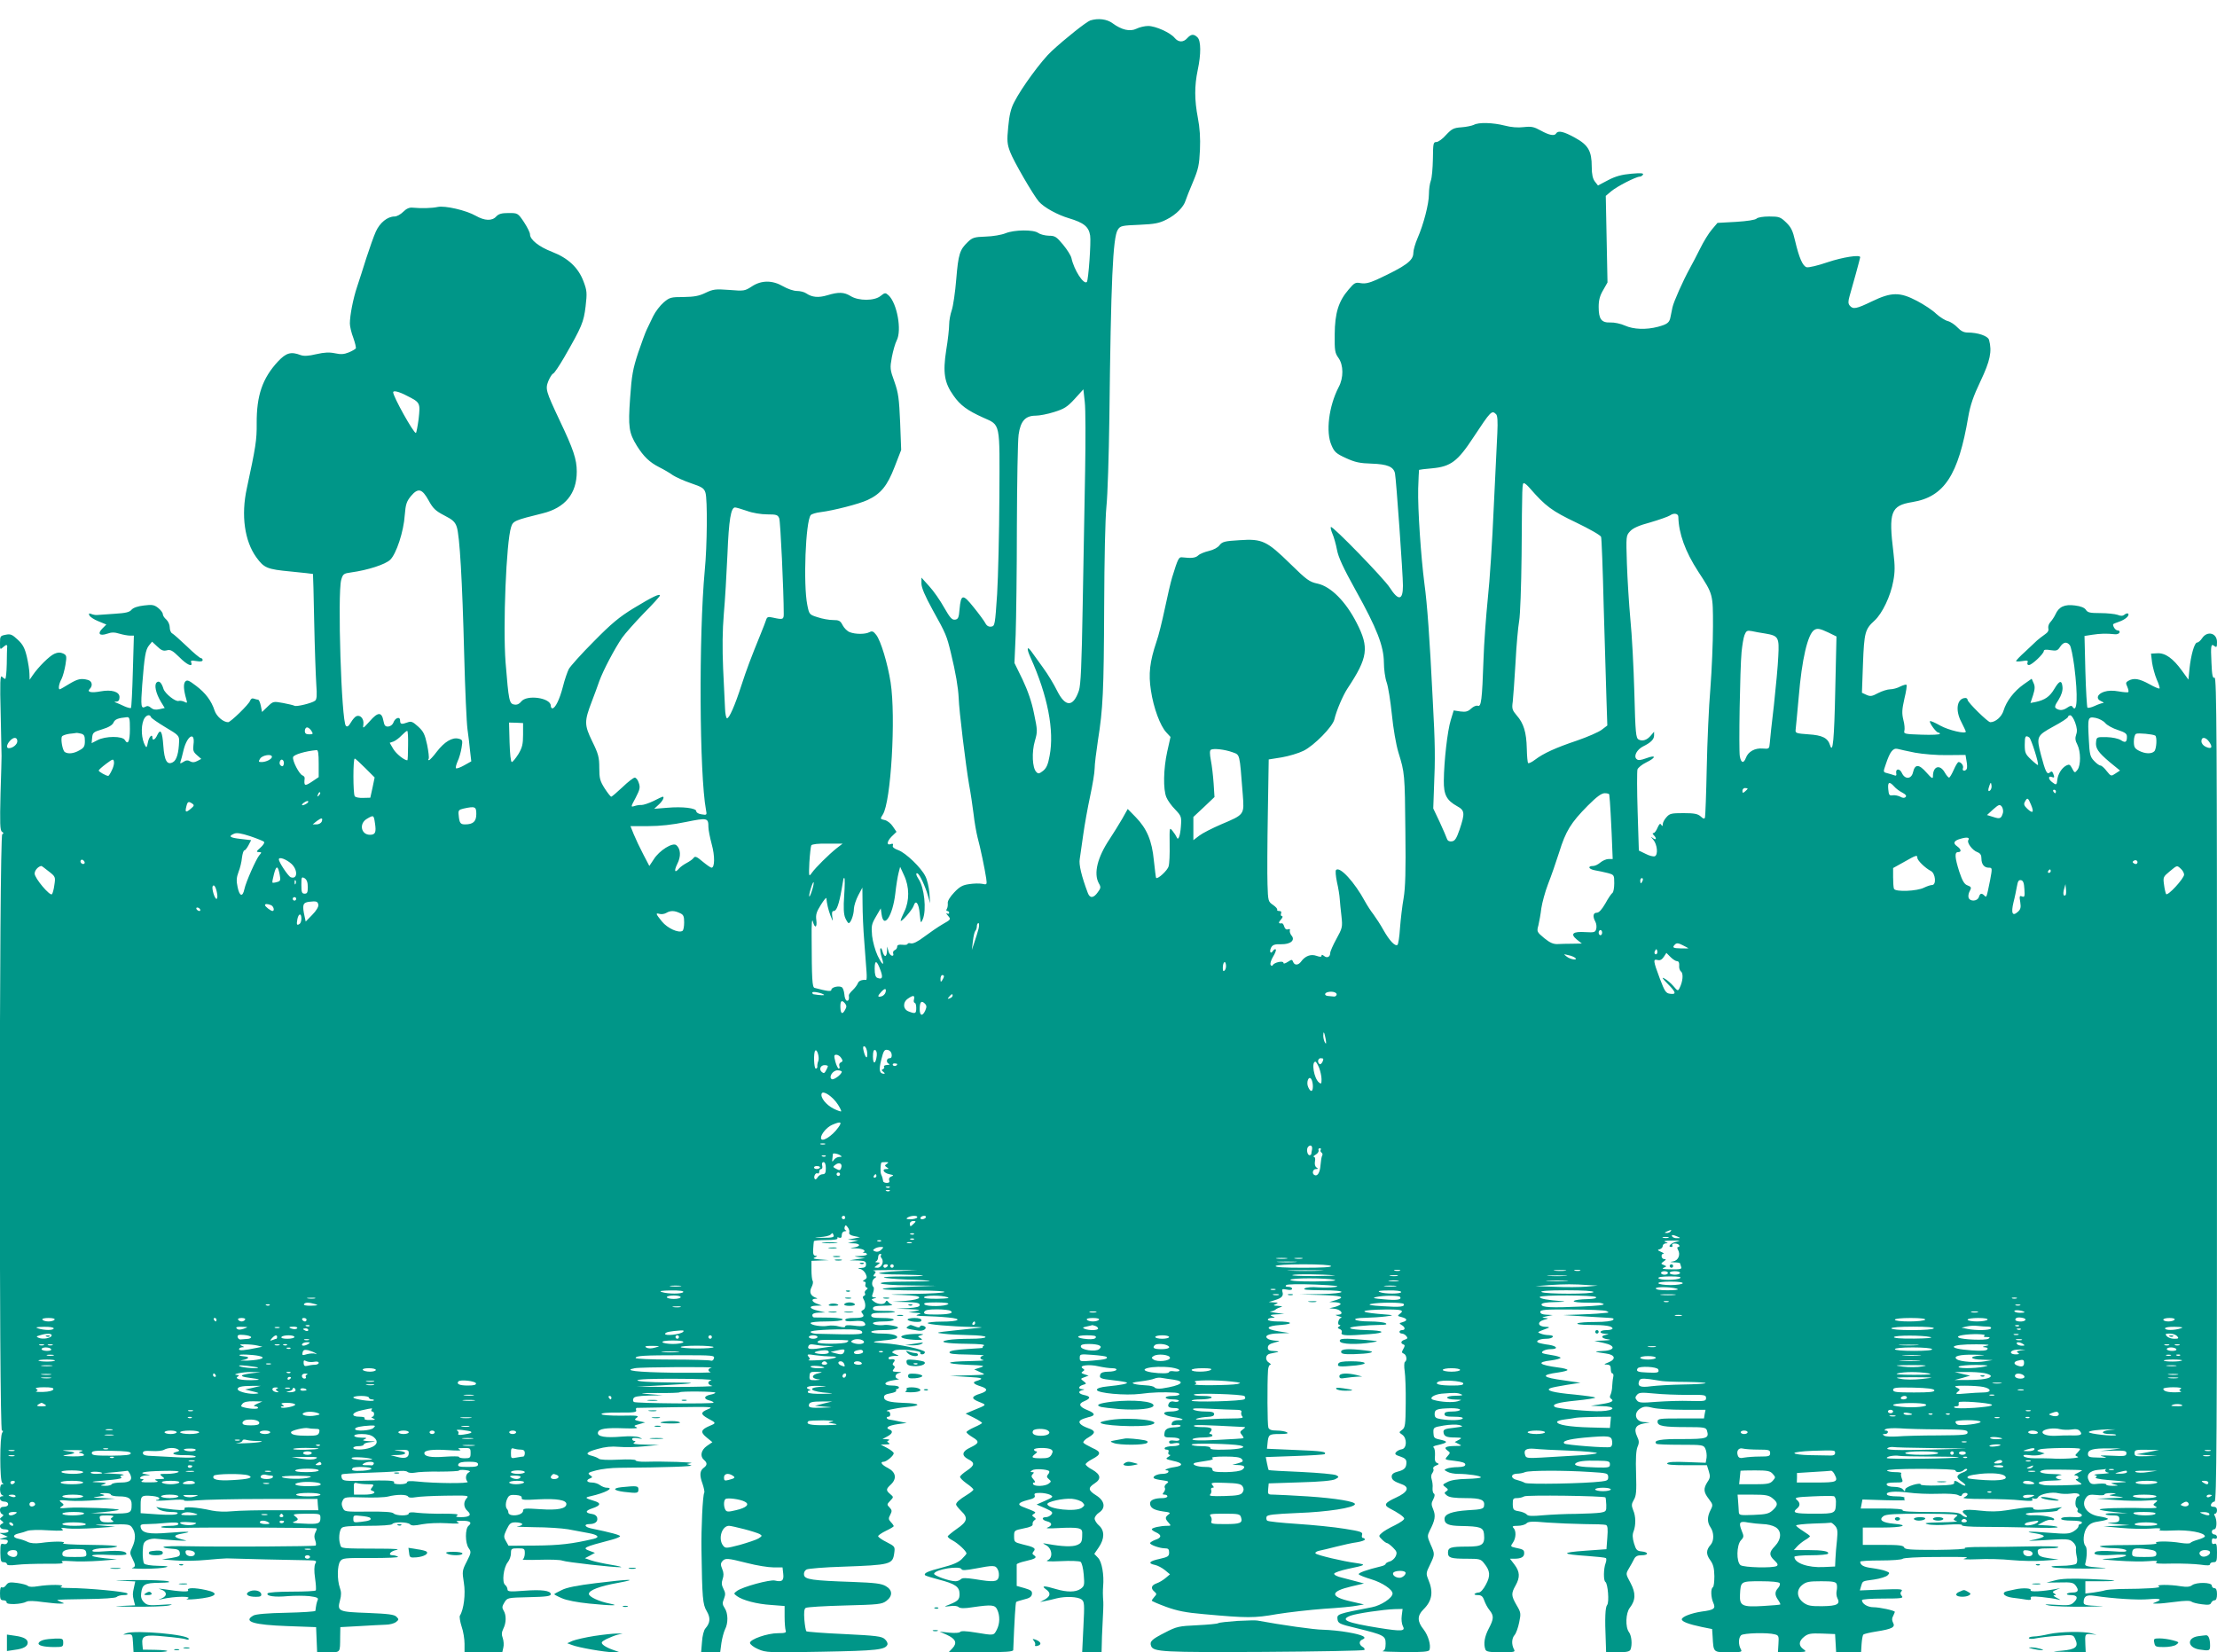 <?xml version="1.0" standalone="no"?>
<!DOCTYPE svg PUBLIC "-//W3C//DTD SVG 20010904//EN"
 "http://www.w3.org/TR/2001/REC-SVG-20010904/DTD/svg10.dtd">
<svg version="1.0" xmlns="http://www.w3.org/2000/svg"
 width="1280pt" height="954pt" viewBox="0 0 1280 954"
 preserveAspectRatio="xMidYMid meet">
<g transform="translate(0,954) scale(0.1,-0.1)"
fill="#009688" stroke="none">
<path d="M6295 9422 c-23 -8 -143 -103 -223 -177 -58 -53 -176 -214 -217 -296
-19 -36 -28 -76 -34 -142 -8 -80 -6 -99 11 -144 19 -52 134 -250 166 -287 30
-34 106 -76 173 -96 87 -26 115 -49 123 -100 6 -37 -10 -259 -19 -268 -18 -18
-74 69 -89 138 -3 14 -24 48 -48 77 -39 47 -47 52 -84 52 -22 1 -49 8 -60 16
-26 20 -138 19 -189 -2 -22 -9 -73 -18 -114 -19 -65 -2 -77 -6 -103 -31 -47
-45 -55 -70 -67 -215 -6 -75 -18 -156 -26 -179 -8 -23 -15 -60 -15 -83 0 -22
-7 -89 -17 -148 -20 -129 -11 -188 42 -262 39 -56 80 -86 171 -127 102 -46 96
-21 94 -456 -1 -208 -7 -461 -13 -563 -12 -178 -13 -185 -34 -188 -14 -2 -26
4 -34 20 -7 13 -37 54 -67 91 -63 79 -74 78 -82 -11 -4 -49 -8 -57 -26 -60
-18 -2 -29 11 -63 70 -22 40 -61 96 -86 123 l-45 50 0 -34 c0 -24 20 -71 65
-153 77 -138 81 -149 105 -248 28 -115 42 -199 45 -260 2 -71 41 -390 60 -500
9 -47 20 -123 26 -170 5 -47 16 -107 23 -135 16 -58 42 -183 50 -237 5 -37 4
-37 -24 -31 -16 3 -50 2 -75 -2 -37 -5 -55 -15 -86 -48 -24 -25 -39 -50 -37
-62 1 -11 -1 -26 -5 -32 -5 -8 -4 -13 2 -13 6 0 11 -5 11 -11 0 -5 -6 -7 -12
-3 -7 4 -5 -2 5 -13 18 -21 18 -22 -30 -49 -26 -15 -74 -48 -106 -72 -38 -29
-65 -42 -78 -39 -10 3 -19 1 -19 -3 0 -5 -13 -7 -30 -5 -21 2 -30 -1 -30 -11
0 -8 -6 -17 -14 -20 -8 -3 -12 -12 -9 -20 3 -9 0 -14 -8 -12 -8 2 -17 14 -20
28 l-7 25 -1 -27 c0 -16 -5 -28 -10 -28 -5 0 -12 12 -16 28 -4 15 -10 21 -12
15 -3 -7 1 -29 7 -49 18 -55 6 -51 -23 8 -14 30 -28 80 -32 115 -5 57 -3 67
22 110 l28 48 5 -35 c12 -87 64 -8 79 120 5 47 14 101 19 120 l9 35 23 -50
c31 -66 31 -146 2 -207 -12 -24 -22 -49 -22 -54 0 -14 68 63 75 86 12 38 30
15 35 -46 6 -57 6 -58 18 -31 22 53 9 183 -25 232 -15 22 -17 39 -4 31 12 -8
43 -73 58 -126 l13 -45 -4 60 c-3 33 -13 76 -23 95 -24 50 -113 135 -156 151
-25 9 -36 18 -32 27 3 10 0 12 -10 9 -27 -11 -26 13 2 42 l29 28 -21 31 c-11
17 -32 34 -47 37 -27 6 -27 7 -11 32 47 72 76 562 45 763 -17 109 -57 241 -83
274 -16 21 -24 24 -39 16 -24 -13 -81 -13 -114 0 -14 5 -32 23 -41 40 -13 26
-21 30 -56 30 -22 0 -62 7 -88 16 -48 15 -49 16 -60 71 -24 119 -10 483 20
519 5 6 31 14 57 17 73 9 222 47 271 70 77 36 114 82 156 191 l38 98 -6 159
c-6 138 -10 170 -33 235 -26 71 -26 79 -15 141 7 36 19 80 28 97 31 59 2 216
-47 261 -18 16 -21 16 -46 -4 -36 -29 -126 -29 -172 -1 -39 24 -70 25 -136 5
-50 -15 -87 -12 -121 11 -11 8 -35 14 -54 14 -19 0 -54 12 -80 27 -62 36 -126
36 -182 -2 -39 -25 -44 -26 -129 -19 -80 6 -93 4 -137 -17 -37 -18 -65 -23
-126 -24 -73 0 -81 -2 -115 -31 -20 -17 -48 -53 -61 -80 -13 -27 -30 -62 -37
-77 -8 -16 -30 -77 -50 -135 -30 -92 -37 -129 -46 -260 -12 -168 -7 -201 39
-276 39 -62 73 -95 128 -123 28 -14 64 -35 80 -47 17 -11 63 -32 104 -46 65
-22 76 -29 84 -55 12 -39 10 -307 -4 -448 -35 -377 -31 -1179 7 -1383 6 -30 5
-31 -25 -26 -17 2 -31 10 -31 18 0 18 -78 28 -168 20 l-75 -6 27 25 c23 21 34
45 22 45 -2 0 -26 -11 -53 -25 -27 -13 -58 -23 -69 -23 -10 1 -29 -2 -41 -6
-22 -7 -22 -6 7 48 25 48 27 60 18 86 -5 17 -16 30 -23 30 -8 0 -40 -25 -71
-55 -32 -30 -61 -55 -65 -55 -4 0 -21 22 -38 48 -27 43 -31 58 -31 118 0 61
-5 81 -41 154 -46 95 -46 115 -2 230 14 36 33 88 43 117 22 61 88 187 132 251
17 24 73 87 124 140 52 52 94 99 94 103 0 14 -45 -8 -152 -73 -82 -50 -129
-89 -231 -193 -71 -71 -135 -143 -143 -158 -8 -16 -24 -61 -34 -102 -19 -73
-44 -125 -61 -125 -5 0 -9 7 -9 15 0 46 -139 66 -171 24 -10 -13 -24 -20 -39
-17 -30 4 -33 21 -51 243 -16 208 4 698 32 782 11 35 20 39 182 79 130 32 197
114 197 241 0 71 -19 128 -100 298 -79 168 -82 179 -64 225 9 21 21 41 28 43
7 3 35 45 63 93 103 179 113 204 124 295 9 78 8 91 -12 144 -30 80 -89 135
-182 171 -75 29 -127 70 -127 101 0 10 -16 42 -35 71 -35 52 -36 52 -89 52
-40 0 -57 -5 -71 -20 -24 -27 -67 -25 -118 4 -56 32 -178 60 -220 51 -32 -7
-93 -9 -145 -4 -19 2 -36 -6 -54 -24 -15 -15 -37 -27 -50 -27 -41 0 -85 -36
-108 -87 -12 -26 -36 -95 -55 -153 -18 -58 -42 -132 -53 -165 -23 -68 -42
-166 -42 -213 0 -17 9 -55 20 -83 10 -29 17 -56 14 -61 -3 -4 -21 -15 -41 -23
-27 -11 -45 -12 -78 -5 -33 7 -61 6 -109 -5 -46 -11 -72 -12 -91 -5 -55 21
-83 13 -130 -37 -90 -97 -124 -197 -123 -358 1 -96 -6 -137 -57 -375 -34 -155
-13 -304 55 -398 45 -62 62 -69 200 -82 69 -7 126 -13 127 -14 1 0 4 -125 7
-276 3 -151 9 -313 12 -360 5 -67 3 -88 -7 -96 -18 -14 -108 -36 -119 -29 -5
3 -34 10 -66 16 -56 10 -57 10 -89 -21 l-32 -31 -7 35 c-4 20 -11 36 -16 36
-4 0 -15 3 -24 6 -10 4 -18 -1 -22 -12 -7 -21 -113 -124 -127 -124 -28 0 -67
34 -78 67 -18 56 -52 102 -108 144 -42 32 -51 35 -62 23 -11 -14 -9 -48 7
-103 6 -20 5 -22 -12 -13 -10 5 -25 7 -32 5 -18 -7 -79 42 -88 69 -11 36 -25
50 -39 38 -16 -13 -6 -62 24 -112 l22 -36 -31 -7 c-22 -5 -36 -2 -48 8 -12 11
-22 13 -33 6 -25 -13 -27 3 -18 126 13 165 19 203 39 228 l18 22 30 -28 c23
-22 35 -27 55 -22 21 6 33 -1 72 -39 44 -45 80 -61 69 -31 -5 11 1 13 30 8 24
-4 36 -2 36 6 0 6 -5 11 -10 11 -6 0 -42 30 -81 68 -39 37 -77 71 -85 75 -8 4
-14 20 -14 35 0 15 -9 35 -20 45 -11 9 -20 23 -20 31 0 8 -12 24 -27 36 -23
18 -35 20 -82 14 -36 -4 -61 -13 -71 -24 -12 -15 -34 -20 -100 -24 -47 -3 -92
-6 -100 -7 -8 -1 -23 2 -33 6 -13 5 -16 3 -11 -8 3 -8 26 -24 52 -34 l46 -19
-23 -23 c-30 -30 -16 -45 28 -30 25 9 42 9 71 0 20 -6 48 -11 60 -11 l23 0 -6
-206 c-3 -114 -8 -209 -11 -212 -3 -2 -20 2 -38 10 -18 9 -40 18 -48 21 -12 4
-11 6 3 6 11 1 17 9 17 26 0 31 -45 45 -110 33 -53 -10 -80 -4 -62 14 19 19
14 45 -10 52 -41 11 -60 6 -110 -24 -26 -16 -50 -30 -53 -30 -10 0 -5 32 10
59 8 16 18 53 23 83 8 50 7 55 -14 65 -16 7 -30 7 -50 -2 -28 -12 -92 -75
-126 -125 l-17 -25 -1 35 c0 19 -7 63 -15 98 -12 50 -23 71 -52 98 -32 30 -42
35 -70 29 -31 -6 -33 -8 -33 -47 0 -40 0 -41 20 -23 18 16 24 14 21 -7 0 -4
-2 -46 -2 -93 -1 -47 -5 -85 -9 -85 -3 0 -12 6 -19 13 -10 10 -12 -31 -7 -218
3 -126 5 -234 5 -240 0 -5 -2 -104 -6 -219 -4 -169 -3 -210 8 -218 11 -7 11
-11 2 -15 -18 -7 -19 -3443 -2 -3443 8 0 8 -4 2 -12 -15 -20 -15 -281 0 -290
9 -6 9 -8 0 -8 -17 0 -17 -57 0 -63 9 -4 9 -6 0 -6 -24 -2 -14 -31 10 -31 14
0 24 -6 24 -15 0 -9 -10 -15 -24 -15 -16 0 -23 -6 -23 -19 0 -11 6 -22 13 -24
9 -4 8 -8 -3 -16 -13 -10 -13 -12 0 -22 11 -8 12 -12 3 -16 -23 -9 -14 -33 12
-33 34 0 32 -20 -2 -21 l-28 0 25 -11 25 -11 -25 -7 -25 -8 27 -1 c20 -1 26
-5 22 -16 -4 -10 -13 -13 -24 -10 -16 5 -18 -1 -18 -50 1 -47 3 -55 19 -55 11
0 19 -5 19 -11 0 -7 18 -9 58 -4 31 4 107 6 167 6 81 -1 106 1 95 9 -11 8 2 9
50 6 36 -3 110 -2 165 2 l100 8 -72 7 c-107 12 -89 25 27 19 64 -3 100 -1 100
5 0 17 -40 22 -123 16 -60 -5 -78 -3 -73 5 4 7 32 12 64 13 31 0 66 4 77 9 12
5 -47 9 -155 10 -108 1 -167 5 -155 10 25 11 -55 12 -130 1 -32 -4 -59 -2 -75
6 -14 7 -37 15 -52 18 -36 7 -36 23 0 31 15 3 37 10 50 15 13 5 67 7 120 3 75
-4 94 -3 82 6 -12 9 -6 10 29 5 24 -3 96 -2 160 2 l116 8 -70 6 c-63 5 -59 6
42 7 105 2 113 1 127 -20 20 -29 20 -68 0 -111 -15 -31 -15 -36 0 -65 20 -40
20 -49 -1 -55 -10 -3 23 -5 72 -5 50 0 104 4 120 8 23 6 13 8 -41 9 -44 1 -75
6 -82 13 -5 7 -9 38 -8 68 2 47 5 56 26 67 14 7 39 11 55 8 17 -2 66 -6 110
-9 68 -4 74 -3 37 5 -53 13 -54 25 -1 34 69 12 39 14 -76 5 -116 -10 -157 -2
-163 33 -3 14 4 17 40 17 24 0 73 3 110 7 48 4 68 3 68 -6 0 -7 -19 -11 -50
-11 -27 0 -50 -3 -50 -7 0 -5 51 -7 113 -5 151 4 780 2 785 -3 2 -2 -1 -12 -7
-23 -7 -14 -8 -29 -1 -46 5 -14 6 -27 2 -30 -8 -5 -530 -8 -730 -4 -79 2 -146
0 -148 -4 -3 -4 17 -8 43 -10 40 -2 49 -7 51 -24 3 -19 -4 -22 -50 -30 l-53
-8 80 -6 c44 -4 123 -2 175 3 52 5 106 9 120 9 14 0 115 -3 225 -6 110 -2 222
-5 248 -5 44 -1 47 -3 37 -20 -6 -13 -7 -42 -1 -83 5 -35 7 -66 4 -71 -2 -4
-64 -7 -138 -7 -76 0 -136 -4 -140 -10 -10 -16 43 -23 116 -16 38 3 94 3 125
0 45 -6 54 -10 48 -23 -6 -14 -9 -29 -13 -62 -1 -4 -76 -9 -168 -11 -110 -2
-176 -8 -190 -16 -62 -35 1 -54 197 -61 l165 -6 3 -73 3 -72 64 0 c73 0 68 -5
69 90 l1 55 110 6 c61 4 128 7 151 8 22 0 49 7 60 15 17 14 18 16 3 31 -13 13
-46 17 -165 22 -171 6 -178 9 -161 73 8 29 8 49 -1 73 -16 45 -15 128 2 152
13 19 25 20 180 19 92 0 161 3 154 7 -7 5 -21 9 -31 9 -31 0 -13 25 24 31 19
4 -16 7 -81 7 -255 1 -238 0 -246 25 -10 29 -6 78 8 94 8 10 47 13 149 13 81
0 140 4 144 10 8 14 88 13 102 -1 9 -9 26 -9 70 0 32 6 96 9 143 6 57 -4 79
-2 65 4 -16 8 -12 10 22 10 46 1 61 -10 38 -29 -20 -17 -20 -99 1 -129 15 -21
15 -26 -11 -77 -27 -52 -27 -58 -17 -122 11 -64 0 -155 -23 -191 -3 -6 1 -34
10 -62 10 -28 17 -73 17 -100 l0 -49 109 0 109 0 6 27 c4 14 2 39 -3 54 -8 21
-7 34 3 55 17 33 18 78 2 104 -10 16 -10 25 4 47 17 28 17 28 142 31 100 2
126 6 126 17 0 21 -53 28 -156 20 -79 -6 -94 -5 -94 8 0 8 -6 20 -14 26 -19
16 -9 99 15 130 11 13 19 37 19 52 0 27 3 29 40 29 38 0 40 -2 40 -29 0 -16
-6 -32 -12 -35 -7 -3 37 -4 97 -2 61 2 120 0 132 -5 23 -9 300 -40 337 -38 11
1 -13 7 -56 14 -42 7 -93 18 -114 25 l-37 13 29 15 29 16 -27 10 c-50 18 -43
22 125 66 26 7 47 16 47 20 0 7 -51 21 -167 45 -38 8 -44 25 -10 25 32 0 50
14 45 36 -2 11 -13 20 -28 22 -43 6 -43 19 0 33 48 16 52 30 13 42 -56 17 -59
20 -23 28 85 19 141 49 92 49 -10 0 -27 7 -38 15 -10 8 -31 15 -46 15 -31 0
-37 14 -11 24 15 6 15 8 -1 19 -15 11 -11 15 36 27 29 8 89 15 133 15 271 2
437 8 415 14 l-25 8 25 5 c25 5 -157 11 -262 8 -32 -1 -58 3 -58 8 0 5 -42 7
-100 4 -59 -3 -105 -1 -112 5 -7 6 -25 13 -40 17 -43 10 -33 22 33 40 42 12
80 16 122 12 34 -3 100 -2 147 3 l85 8 -80 2 c-56 1 -75 4 -65 11 10 6 11 10
3 10 -7 0 -13 5 -13 11 0 7 12 8 32 5 31 -6 31 -5 8 5 -16 6 -54 8 -102 4 -93
-8 -140 0 -136 23 4 23 46 29 153 25 58 -2 83 0 70 6 -18 8 -16 10 15 18 l35
10 -33 7 c-30 7 -32 9 -15 21 15 11 0 13 -92 11 -66 0 -111 3 -112 9 -2 6 37
10 101 9 84 -1 103 2 99 13 -3 7 -1 13 3 14 5 0 108 2 229 4 207 3 218 2 182
-12 -44 -18 -43 -29 2 -54 47 -25 47 -26 8 -42 -51 -22 -55 -36 -17 -67 l33
-27 -32 -22 c-34 -24 -41 -60 -16 -81 19 -16 19 -30 -2 -45 -23 -17 -25 -43
-7 -92 8 -24 13 -47 10 -52 -9 -14 -18 -207 -16 -331 4 -275 7 -314 30 -352
23 -39 21 -68 -7 -100 -9 -9 -18 -44 -20 -78 l-5 -60 55 0 55 0 7 53 c4 28 14
64 21 79 19 36 18 93 -2 123 -14 21 -14 30 -4 54 9 24 9 34 -3 57 -11 21 -12
35 -5 56 7 20 7 37 -2 58 -10 24 -10 33 0 45 17 20 29 19 144 -10 54 -14 122
-25 151 -25 l53 0 4 -36 c5 -40 -7 -50 -48 -40 -28 7 -187 -36 -219 -60 -20
-15 -20 -15 0 -30 33 -24 115 -46 198 -51 l77 -6 0 -62 c0 -35 3 -70 6 -79 5
-13 -2 -16 -45 -16 -60 0 -161 -35 -161 -56 0 -8 21 -25 47 -36 46 -20 58 -21
369 -15 318 6 366 11 378 42 2 7 -4 21 -16 31 -17 16 -49 20 -233 29 -117 5
-216 13 -219 16 -4 3 -9 33 -12 67 -3 43 -1 63 8 68 7 5 108 11 225 14 195 5
214 7 240 26 38 29 37 63 -3 86 -26 15 -62 19 -190 24 -237 8 -278 14 -282 41
-2 13 4 25 15 31 10 5 104 13 208 16 278 10 289 13 298 79 5 37 4 38 -44 63
-27 13 -49 29 -49 34 0 5 20 19 45 31 25 12 45 24 45 27 0 3 -7 14 -17 24 -14
15 -14 22 -3 42 11 21 10 27 -4 42 -16 16 -16 18 3 38 21 22 21 22 1 39 -26
22 -25 29 3 55 36 34 30 71 -15 95 -38 19 -50 37 -25 37 16 1 57 35 57 49 0 6
-17 19 -37 30 l-38 20 30 1 c21 0 26 3 16 9 -11 7 -11 9 0 14 8 3 3 6 -11 7
l-25 1 28 15 c30 16 35 32 12 40 -26 10 -6 23 48 31 l52 7 -40 8 c-22 5 -48
10 -57 11 -19 1 -26 17 -8 17 15 0 12 30 -2 31 -34 2 36 18 107 25 90 8 80 21
-20 24 -80 3 -110 11 -111 32 -1 12 9 18 37 23 22 4 37 11 33 16 -3 5 0 9 5 9
6 0 11 5 11 10 0 6 -18 10 -41 10 -55 0 -47 23 12 31 24 3 36 7 27 7 -26 3
-22 30 5 35 15 3 12 5 -12 6 -28 1 -31 3 -22 15 9 10 9 16 1 21 -8 5 -8 11 1
21 11 13 2 19 -23 15 -5 0 -8 3 -8 9 0 5 15 10 33 11 31 0 31 0 7 10 -23 10
-24 11 -7 21 22 12 160 0 151 -13 -3 -5 2 -9 10 -9 9 0 16 6 16 13 0 14 -152
47 -235 51 -77 5 -79 9 -8 16 40 3 76 10 80 14 14 14 -23 26 -84 26 -35 0 -63
4 -63 10 0 6 29 10 68 10 79 0 115 15 60 25 -19 4 -41 6 -49 5 -32 -5 -69 1
-69 10 0 6 27 10 60 10 33 0 60 4 60 10 0 6 -28 10 -65 10 -51 0 -65 3 -65 15
0 12 15 15 72 15 39 0 69 3 65 6 -3 3 -33 6 -66 5 -48 0 -61 3 -61 14 0 12 14
15 63 16 34 0 55 3 47 6 -8 3 -19 11 -23 17 -6 8 -10 7 -14 -1 -6 -17 -43 -16
-66 1 -18 14 -18 14 0 19 16 4 16 5 1 6 -15 1 -16 5 -7 28 5 14 6 29 2 32 -13
10 -9 41 7 51 12 8 12 10 1 10 -10 0 -11 3 -2 14 10 11 8 15 -6 19 -10 3 43 4
117 4 l135 -1 -107 -5 c-58 -3 -109 -9 -113 -12 -3 -4 51 -8 121 -8 71 -1 130
-4 133 -6 2 -3 -49 -5 -114 -5 -65 0 -115 -3 -112 -6 4 -4 64 -9 134 -12 71
-2 130 -6 132 -8 2 -2 -62 -4 -143 -4 -96 0 -145 -4 -141 -10 4 -6 72 -11 163
-12 l157 -2 -160 -6 c-88 -3 -155 -8 -148 -13 6 -4 94 -8 195 -8 229 -1 208
-17 -27 -20 -137 -3 -149 -4 -62 -6 80 -3 107 -7 104 -16 -2 -7 -33 -14 -78
-18 l-74 -5 78 -2 c60 -2 77 -5 77 -17 0 -10 -17 -15 -67 -18 l-68 -3 75 -3
c66 -3 70 -5 35 -11 l-40 -7 40 -3 c36 -2 37 -3 15 -10 -18 -6 -8 -8 40 -9 36
-1 96 -4 134 -8 89 -8 64 -24 -39 -24 -41 0 -77 -4 -79 -8 -5 -8 129 -20 264
-23 41 0 59 -3 40 -4 -19 -2 -87 -9 -150 -16 -112 -12 -113 -13 -60 -19 30 -4
97 -7 148 -8 54 -1 92 -5 92 -11 0 -6 -36 -10 -87 -10 -49 0 -106 -3 -128 -7
-66 -11 -13 -21 110 -22 75 -1 105 -4 95 -11 -8 -5 -10 -11 -5 -12 6 -1 -35
-4 -89 -7 -67 -4 -101 -10 -104 -18 -3 -10 23 -13 105 -14 59 -1 100 -3 91 -6
-10 -2 -18 -8 -18 -13 0 -5 8 -11 18 -13 9 -3 -27 -5 -80 -6 -141 -2 -153 -15
-18 -21 102 -4 111 -6 80 -16 l-35 -11 35 -16 c35 -15 34 -15 -70 -18 l-105
-3 100 -6 c92 -5 100 -9 49 -25 -21 -7 -12 -17 29 -30 41 -13 41 -27 -1 -41
-55 -17 -57 -29 -10 -48 47 -19 49 -16 -37 -51 l-40 -17 48 -24 c26 -13 47
-27 47 -30 0 -3 -20 -14 -45 -25 -25 -11 -45 -24 -45 -28 0 -5 16 -18 36 -30
40 -24 38 -34 -14 -59 -48 -22 -52 -46 -13 -67 41 -20 39 -36 -6 -66 -20 -13
-38 -29 -40 -35 -2 -6 15 -23 37 -39 22 -15 40 -31 40 -36 0 -4 -17 -18 -37
-30 -44 -27 -63 -44 -63 -56 0 -5 14 -22 30 -38 41 -39 35 -61 -25 -102 -27
-19 -51 -39 -53 -43 -2 -5 11 -16 29 -25 31 -17 79 -61 79 -75 0 -3 -13 -18
-28 -33 -20 -19 -54 -33 -113 -48 -82 -21 -109 -33 -97 -45 4 -3 38 -14 77
-24 97 -25 121 -42 121 -84 0 -34 -9 -42 -80 -69 -8 -4 2 -4 23 -1 22 4 43 2
51 -5 10 -8 33 -9 82 -1 111 16 129 14 142 -15 16 -35 15 -80 -3 -115 -18 -34
-14 -34 -123 -16 -54 9 -85 10 -89 3 -3 -5 -29 -7 -62 -4 l-56 6 41 -18 c52
-24 62 -47 33 -78 l-22 -23 186 0 c143 0 187 3 187 13 7 176 13 273 17 277 2
3 23 9 46 15 31 7 43 16 45 31 2 17 -5 23 -42 34 l-46 13 0 58 c0 33 0 62 0
66 -1 4 22 13 50 19 58 13 70 21 50 34 -11 7 -11 12 -2 23 15 17 2 25 -68 41
-43 11 -45 13 -45 46 0 33 1 34 55 45 38 7 54 15 52 24 -2 8 3 18 10 23 10 6
10 10 -2 18 -13 9 -13 11 -1 19 15 10 17 9 -65 41 -33 13 -24 25 30 39 34 8
44 15 40 26 -5 12 2 15 31 15 20 0 46 -5 58 -11 20 -11 18 -13 -28 -34 l-50
-22 49 -21 c41 -19 47 -24 36 -37 -7 -8 -21 -15 -31 -15 -28 0 -23 -17 6 -24
31 -8 32 -24 3 -36 -15 -5 8 -6 63 -3 48 3 98 3 113 -1 23 -6 26 -11 24 -46
-1 -33 -6 -41 -30 -51 -27 -11 -85 -9 -168 6 -34 6 -34 6 -10 -7 35 -19 41
-74 8 -87 -15 -6 11 -8 77 -5 55 3 106 1 114 -4 7 -6 15 -36 18 -74 5 -60 4
-66 -18 -82 -29 -20 -79 -20 -143 -1 -66 20 -87 20 -58 -1 30 -20 28 -40 -5
-59 l-28 -15 30 6 c17 3 46 10 65 15 52 13 122 10 144 -6 17 -13 18 -24 11
-160 l-7 -145 56 0 56 0 1 38 c0 20 2 80 5 132 3 52 5 106 4 120 -3 41 -3 64
-1 90 6 67 -7 142 -29 165 l-22 23 26 38 c34 50 34 97 1 126 -14 12 -25 30
-25 40 0 9 11 25 25 34 40 26 34 68 -15 99 -48 30 -50 44 -10 70 40 26 35 51
-13 79 -22 11 -39 26 -39 31 0 6 17 19 38 30 53 28 53 42 0 65 -25 12 -48 25
-51 30 -3 6 10 20 30 31 42 25 41 38 -3 53 -44 16 -61 34 -42 47 8 5 27 12 43
16 43 9 42 22 -2 40 -51 20 -58 38 -20 53 37 16 37 27 -1 35 -33 7 -39 21 -12
28 16 4 16 5 0 6 -25 1 -22 17 5 25 21 6 21 7 3 21 -19 14 -18 15 5 23 l24 9
-24 8 c-18 6 -21 9 -10 16 12 8 12 10 0 18 -26 17 37 25 91 12 27 -6 63 -11
79 -11 18 0 28 -4 24 -10 -3 -5 -24 -10 -46 -10 -26 0 -42 -5 -46 -15 -8 -23
-1 -26 77 -35 39 -4 73 -10 76 -13 7 -6 -32 -14 -112 -22 -40 -4 -61 -11 -61
-20 0 -19 165 -34 252 -23 65 9 132 11 198 7 42 -3 32 -19 -13 -19 -22 0 -40
-4 -40 -10 0 -5 18 -10 41 -10 22 0 38 -4 35 -9 -3 -5 -15 -7 -27 -4 -12 4
-25 0 -29 -8 -13 -20 -3 -29 31 -29 18 0 28 -4 24 -10 -3 -5 -24 -10 -46 -10
-57 0 -46 -23 15 -32 56 -8 72 -18 29 -18 -19 0 -33 -6 -37 -16 -5 -13 -1 -15
19 -12 14 3 28 1 31 -3 3 -5 -10 -9 -28 -10 -46 -1 -63 -10 -65 -36 -3 -21 2
-23 42 -23 26 0 45 -5 45 -11 0 -7 -12 -10 -30 -7 -20 3 -30 0 -30 -8 0 -10 9
-12 30 -7 19 3 30 1 30 -6 0 -6 -17 -11 -39 -11 -22 0 -43 -5 -46 -10 -3 -6 1
-10 10 -10 11 0 15 -5 11 -15 -3 -8 0 -15 7 -15 7 0 3 -6 -8 -12 -18 -11 -15
-13 28 -23 58 -12 62 -28 8 -36 -38 -5 -69 -19 -42 -19 7 0 9 -5 6 -10 -3 -6
-18 -10 -33 -10 -30 0 -60 -15 -50 -25 3 -4 25 -9 49 -12 37 -5 40 -8 25 -19
-10 -7 -15 -18 -11 -24 4 -6 1 -17 -5 -25 -10 -12 -9 -15 4 -15 9 0 16 -4 16
-10 0 -5 -12 -10 -27 -10 -46 0 -73 -11 -73 -30 0 -26 21 -39 75 -47 41 -5 45
-8 31 -18 -20 -15 -20 -24 1 -47 15 -17 15 -18 -9 -18 -37 0 -88 -11 -88 -20
0 -4 11 -12 25 -18 33 -15 32 -31 -5 -43 -16 -6 -30 -15 -30 -19 0 -10 56 -30
86 -30 19 0 24 -5 24 -24 0 -22 -7 -26 -55 -37 -61 -13 -70 -26 -26 -35 15 -3
41 -17 57 -30 l29 -24 -25 -21 c-14 -12 -37 -26 -52 -31 -31 -11 -36 -29 -13
-48 14 -12 14 -15 0 -30 -8 -9 -15 -19 -15 -22 0 -3 37 -19 83 -36 64 -23 112
-33 217 -42 253 -23 291 -23 422 0 68 11 191 25 273 31 83 5 168 13 190 18
l40 7 -78 18 c-120 27 -118 57 5 86 l73 17 -40 11 c-22 6 -62 16 -88 23 -27 6
-46 16 -44 23 2 6 37 18 78 27 106 22 110 25 49 34 -77 10 -223 45 -234 55 -5
5 3 12 20 16 16 3 61 14 100 24 40 10 93 22 118 25 25 4 46 11 46 16 0 5 -5 9
-11 9 -6 0 -8 8 -5 18 5 16 -7 20 -101 35 -60 10 -182 22 -273 28 -91 6 -169
14 -174 19 -5 5 -6 15 -3 23 4 11 43 15 179 21 170 6 327 30 331 51 3 15 -108
34 -273 45 -85 5 -172 10 -193 10 -37 0 -38 1 -35 33 l3 32 180 6 c119 3 188
10 204 18 22 12 23 14 6 23 -10 6 -101 14 -202 19 -102 4 -187 9 -188 11 -2 2
-6 19 -10 39 l-7 36 167 6 c92 3 170 8 173 11 13 14 -15 18 -170 24 l-163 7 3
30 c5 52 8 55 69 55 41 0 54 3 43 10 -8 5 -34 10 -58 10 -31 0 -44 5 -49 17
-6 15 -7 255 -2 331 1 17 7 32 13 32 6 0 3 5 -6 11 -26 15 -23 48 5 53 12 3
31 7 42 9 11 3 3 5 -17 6 -30 1 -38 5 -38 20 0 14 11 22 38 29 36 10 36 10 7
11 -16 1 -36 5 -44 10 -26 17 1 31 62 32 l62 2 -63 10 c-82 13 -75 31 14 37
79 6 64 20 -22 20 -30 0 -54 5 -54 10 0 6 10 10 23 11 21 0 21 1 2 9 -16 7
-10 9 25 11 l45 2 -50 7 c-27 4 -41 8 -30 8 12 1 25 6 30 11 6 5 19 11 30 14
13 3 7 5 -15 7 -29 1 -32 3 -15 10 17 7 16 9 -10 10 l-30 2 35 11 c41 12 52
25 44 49 -4 15 -1 17 25 12 20 -4 31 -2 31 5 0 6 -10 11 -22 11 -14 0 -19 3
-12 10 5 5 71 7 169 3 114 -5 147 -9 115 -14 -25 -4 -71 -4 -102 -2 -31 3 -65
0 -75 -6 -13 -8 12 -10 100 -11 156 0 147 -19 -11 -22 l-117 -2 110 -3 c132
-4 156 -11 100 -29 l-40 -12 33 -1 c17 -1 32 -5 32 -10 0 -5 -15 -12 -32 -17
l-33 -8 32 -3 c37 -5 54 -32 20 -34 -21 -1 -21 -1 3 -9 14 -4 20 -8 14 -9 -16
-1 -25 -41 -11 -41 8 0 7 -3 -1 -9 -11 -6 -10 -10 3 -15 10 -3 15 -12 11 -21
-6 -17 26 -19 164 -8 96 7 85 21 -20 23 -104 3 -128 15 -45 23 39 4 93 7 120
7 36 0 46 3 35 10 -8 5 -50 10 -92 10 -94 0 -118 20 -26 21 35 1 88 4 118 8
54 7 54 7 -45 15 -119 11 -98 23 41 25 96 1 114 -4 86 -25 -15 -11 -14 -13 11
-19 33 -9 35 -20 5 -29 -21 -6 -21 -7 -5 -17 21 -12 22 -29 2 -29 -8 0 -15 -4
-15 -10 0 -5 6 -10 14 -10 7 0 19 -6 25 -14 10 -11 8 -16 -8 -21 -23 -7 -27
-21 -8 -28 9 -3 9 -9 -1 -26 -10 -18 -10 -22 3 -27 16 -7 21 -39 6 -48 -4 -3
-5 -27 -1 -53 4 -26 7 -110 6 -186 -1 -125 -3 -140 -21 -153 -19 -14 -19 -14
1 -28 29 -20 27 -80 -3 -84 -12 -2 -27 -9 -33 -17 -9 -10 -4 -16 25 -25 26 -9
35 -17 35 -33 0 -32 -11 -44 -50 -54 -24 -6 -35 -15 -35 -28 0 -19 13 -29 58
-45 48 -17 35 -46 -33 -77 -65 -30 -73 -43 -37 -62 48 -25 81 -47 84 -58 3 -7
-22 -24 -54 -40 -32 -15 -66 -35 -76 -45 -18 -16 -18 -17 2 -37 12 -12 25 -21
30 -21 4 0 20 -12 34 -26 22 -22 24 -29 15 -50 -6 -13 -22 -27 -35 -30 -13 -4
-23 -10 -23 -14 0 -4 -12 -11 -27 -14 -83 -20 -133 -38 -128 -46 3 -5 36 -18
73 -29 63 -19 122 -59 122 -82 0 -25 -66 -69 -119 -79 -199 -38 -202 -40 -199
-68 3 -25 9 -29 110 -53 159 -39 168 -44 168 -89 0 -28 -5 -40 -17 -43 -10 -3
46 -5 124 -6 105 -1 142 2 146 12 10 27 -7 84 -34 119 -37 46 -37 79 -1 115
51 50 59 101 28 174 -13 32 -13 38 10 84 29 61 29 61 3 119 -19 44 -19 48 -4
79 30 58 35 85 20 121 -12 28 -12 37 0 59 9 17 10 29 4 33 -6 3 -9 18 -8 32 2
15 -1 37 -5 50 -5 14 -3 29 4 37 6 8 9 19 5 25 -3 5 4 14 16 18 18 7 19 10 6
15 -11 4 -15 16 -12 44 1 21 -2 41 -8 45 -6 4 2 10 19 13 66 15 69 22 13 34
-28 6 -32 11 -33 38 -1 31 0 32 59 42 34 6 73 7 90 3 27 -8 24 -9 -31 -16 -50
-5 -61 -10 -60 -24 2 -25 16 -32 66 -32 42 -1 43 -2 22 -14 l-23 -12 23 -12
c21 -9 18 -11 -23 -11 -53 -1 -66 -9 -41 -27 16 -11 16 -13 -1 -32 -18 -20
-17 -20 42 -27 42 -5 61 -11 61 -21 0 -10 -13 -14 -42 -15 -24 0 -52 -4 -63
-8 -19 -8 -19 -8 2 -19 12 -7 39 -12 61 -12 57 0 132 -11 132 -20 0 -4 -36 -8
-81 -9 -52 -1 -92 -7 -112 -18 -30 -15 -30 -16 -11 -30 16 -12 17 -15 4 -24
-13 -8 -12 -11 4 -24 14 -11 45 -15 107 -15 91 0 114 -10 107 -47 -3 -15 -17
-19 -93 -23 -92 -6 -135 -22 -135 -50 0 -30 24 -40 95 -41 111 -2 129 -8 133
-46 6 -62 -9 -73 -98 -73 -94 0 -110 -5 -110 -35 0 -30 16 -35 110 -35 73 0
80 -2 99 -27 35 -43 37 -72 10 -122 -14 -27 -31 -46 -41 -46 -9 0 -20 -4 -24
-8 -4 -4 4 -7 18 -7 20 0 29 -7 37 -30 6 -17 19 -43 31 -57 26 -33 25 -50 -5
-107 -24 -46 -31 -88 -19 -120 5 -13 23 -16 90 -16 81 0 84 1 74 19 -14 28
-12 62 5 81 8 9 20 42 26 72 11 52 10 58 -15 100 -31 54 -32 67 -6 113 27 48
25 80 -6 121 l-26 34 25 0 c39 0 57 10 57 31 0 20 -4 23 -53 33 -26 6 -27 8
-12 29 18 26 20 68 3 85 -9 9 -4 12 24 12 20 0 43 6 51 14 11 11 33 13 118 5
57 -4 154 -8 216 -9 61 0 117 -2 125 -5 10 -4 12 -22 8 -73 l-5 -67 -125 -9
c-141 -10 -136 -20 14 -30 54 -4 103 -9 107 -12 5 -2 4 -16 -1 -30 -12 -31
-13 -101 -1 -108 14 -9 23 -117 10 -133 -11 -13 -14 -74 -8 -211 l2 -62 68 0
c52 0 68 4 73 16 11 28 6 80 -9 100 -22 29 -19 111 5 141 34 44 35 85 4 143
-28 52 -28 52 -10 83 11 18 24 42 30 54 8 17 20 23 44 23 41 0 42 18 1 22 -28
3 -33 8 -45 47 -9 31 -10 51 -2 70 13 36 13 86 -3 122 -10 26 -10 35 4 59 14
23 16 49 13 151 -3 85 0 134 8 154 11 25 10 36 -3 63 -19 42 -7 65 40 73 l34
6 -32 2 c-54 2 -65 56 -18 81 18 10 34 10 69 1 25 -6 103 -11 174 -11 l129 0
-5 -25 -4 -25 -134 0 c-124 0 -134 -1 -134 -19 0 -25 35 -31 171 -31 96 0 108
-2 114 -19 14 -46 2 -50 -142 -50 -125 1 -170 -7 -150 -27 3 -4 66 -6 139 -6
129 0 134 -1 144 -23 6 -12 9 -36 7 -52 l-5 -29 -108 4 c-73 3 -110 1 -114 -7
-5 -8 26 -11 111 -11 l118 0 11 -35 c9 -29 8 -39 -8 -62 -24 -38 -23 -58 8
-98 24 -32 25 -35 10 -64 -20 -39 -20 -71 0 -100 20 -29 21 -77 1 -100 -27
-30 -28 -55 -3 -89 18 -25 23 -46 24 -92 0 -33 -3 -62 -9 -65 -13 -8 -11 -59
3 -90 15 -33 4 -41 -67 -50 -60 -9 -115 -30 -115 -45 0 -13 39 -28 115 -44
l60 -12 3 -44 c5 -92 3 -90 93 -90 76 0 79 1 69 19 -14 26 -13 64 2 79 13 13
155 17 196 5 21 -5 23 -11 20 -54 l-3 -49 85 1 c80 0 84 1 63 16 -30 21 -29
47 4 73 23 18 38 20 102 18 l76 -3 3 -52 3 -53 72 0 72 0 3 48 c2 26 6 50 10
54 4 4 38 12 76 18 90 14 110 25 96 50 -7 14 -8 26 0 39 5 11 10 22 10 24 0 8
-88 27 -124 27 -33 0 -66 20 -66 41 0 5 53 9 121 9 107 0 120 2 109 15 -9 11
-10 18 -1 28 9 12 -10 13 -115 9 l-126 -5 7 24 c10 32 5 29 76 39 34 5 69 16
77 24 14 14 13 16 -11 25 -14 6 -50 13 -79 17 -49 6 -67 17 -68 37 0 4 53 7
118 7 65 0 122 4 128 10 5 5 87 10 184 10 200 1 204 1 170 -10 -14 -4 20 -5
75 -3 55 3 145 1 200 -5 55 -5 138 -7 185 -3 l85 6 -56 8 c-43 6 -58 13 -62
27 -7 27 -1 30 67 30 34 0 56 4 49 8 -6 4 -80 5 -165 3 -84 -2 -207 -3 -273
-3 -70 0 -112 -3 -100 -7 11 -5 -59 -9 -163 -10 -153 0 -184 2 -188 14 -5 12
-29 15 -123 15 l-116 0 0 50 0 50 112 0 c118 0 161 14 67 22 -66 6 -89 22 -60
44 16 11 63 14 230 14 178 -1 208 -3 194 -14 -10 -7 -18 -16 -18 -19 0 -3 8
-8 18 -10 9 -3 -32 -6 -93 -7 -86 -2 -102 -4 -75 -11 19 -5 73 -6 119 -2 51 3
82 2 78 -3 -3 -6 46 -10 121 -10 70 0 196 -2 280 -4 83 -3 152 -2 152 2 0 4
-26 8 -57 10 l-58 3 32 17 c17 10 39 15 47 12 9 -3 16 -2 16 4 0 12 -72 25
-121 23 -21 -2 -39 2 -43 7 -3 5 34 9 86 10 50 1 94 6 97 10 3 5 13 12 21 16
8 3 4 4 -10 2 -83 -15 -150 -18 -150 -7 0 13 -26 11 -160 -10 -43 -7 -93 -8
-150 -1 -90 10 -118 3 -84 -23 12 -9 14 -14 6 -15 -7 0 -20 7 -28 15 -13 12
-47 15 -180 15 -108 0 -163 3 -159 10 4 6 -38 10 -118 10 l-124 0 5 26 5 26
128 -4 c71 -2 125 -1 119 0 -6 2 -8 8 -4 13 3 5 -17 9 -45 9 -27 0 -53 4 -56
10 -11 17 44 22 123 12 42 -6 119 -9 171 -7 56 2 103 -1 115 -7 15 -8 21 -8
24 1 4 13 32 15 32 3 0 -5 -9 -13 -21 -18 -13 -6 26 -9 118 -9 76 0 171 -3
211 -8 56 -5 72 -4 66 5 -5 8 -2 9 9 5 9 -3 20 0 24 8 11 19 82 33 118 23 17
-4 49 -5 71 -2 26 4 44 2 48 -5 4 -6 1 -11 -6 -11 -15 0 -22 -56 -7 -65 5 -4
7 -11 4 -16 -4 -5 1 -12 9 -15 28 -11 17 -26 -16 -24 -59 3 -88 0 -88 -10 0
-6 27 -10 60 -10 33 0 60 -4 60 -10 0 -5 -4 -10 -10 -10 -5 0 -10 -6 -10 -13
0 -7 -13 -20 -28 -29 -25 -15 -43 -16 -142 -8 -118 10 -155 7 -75 -4 25 -4 45
-11 45 -16 0 -5 -24 -13 -52 -19 -48 -9 -46 -9 32 -5 157 10 168 9 188 -10 11
-9 19 -25 18 -34 -2 -9 0 -31 4 -49 5 -19 3 -36 -3 -42 -6 -6 -45 -12 -87 -12
-55 -1 -67 -3 -45 -9 17 -4 102 -7 190 -7 123 1 140 2 75 6 -69 5 -84 9 -81
21 11 39 12 93 2 103 -18 18 -13 82 10 110 15 20 33 28 70 33 27 4 49 10 49
14 0 4 -21 10 -47 14 -74 10 -112 65 -78 110 11 15 23 18 60 14 25 -3 45 -2
45 3 0 5 17 8 38 8 35 -2 36 -2 7 -8 -25 -4 -21 -6 25 -11 53 -6 52 -7 -30
-10 l-85 -3 110 -8 c61 -5 142 -6 180 -3 62 4 68 3 52 -10 -18 -14 -18 -15 0
-25 14 -8 -2 -10 -67 -9 -120 4 -264 -1 -257 -8 3 -4 41 -10 84 -14 l78 -8
-67 1 c-36 1 -64 -1 -61 -6 2 -4 21 -7 41 -7 31 0 38 -4 38 -20 0 -17 -8 -20
-46 -22 -33 -1 -26 -3 30 -8 l75 -6 -75 -4 -75 -3 100 -9 c55 -5 131 -7 170
-4 50 4 66 2 55 -5 -11 -7 11 -9 75 -6 89 5 185 -12 185 -34 0 -4 -18 -13 -40
-19 -21 -6 -41 -14 -44 -19 -3 -4 -27 -4 -53 0 -71 12 -162 11 -143 -1 10 -6
-45 -10 -165 -11 -110 0 -172 -4 -160 -9 11 -5 48 -9 82 -9 35 -1 65 -6 69
-13 5 -8 -14 -10 -77 -5 -47 4 -91 2 -99 -3 -25 -16 14 -23 96 -18 41 3 77 2
79 -2 5 -8 -63 -19 -129 -21 -23 -1 13 -6 79 -10 66 -5 147 -6 180 -3 44 4 56
2 45 -6 -11 -8 13 -10 90 -8 58 1 131 -2 163 -6 41 -6 57 -6 57 3 0 6 9 11 20
11 18 0 20 7 20 56 0 46 -3 55 -15 50 -10 -4 -15 1 -15 15 0 15 5 19 15 15 9
-3 15 0 15 9 0 8 -7 15 -15 15 -8 0 -15 7 -15 15 0 8 6 15 14 15 16 0 17 54 3
78 -5 7 -4 12 2 12 6 0 11 9 11 20 0 13 -7 20 -20 20 -13 0 -18 5 -14 15 4 8
12 15 20 15 12 0 14 368 14 2381 0 2026 -2 2380 -14 2376 -11 -5 -15 13 -18
86 -5 102 -3 113 18 96 12 -9 14 -5 14 24 0 52 -56 67 -86 22 -9 -14 -22 -25
-29 -25 -15 0 -36 -73 -44 -153 l-6 -61 -37 51 c-52 72 -97 104 -143 101 l-36
-2 6 -51 c4 -27 16 -72 27 -98 12 -26 19 -50 16 -52 -3 -3 -29 8 -59 25 -57
31 -88 37 -119 20 -17 -9 -18 -14 -8 -35 6 -14 9 -28 6 -31 -3 -3 -28 -1 -56
4 -33 6 -61 5 -83 -2 -41 -13 -50 -42 -17 -55 13 -6 17 -10 10 -10 -8 -1 -29
-8 -48 -17 -19 -9 -38 -13 -42 -10 -3 4 -9 99 -12 211 l-5 203 45 7 c45 7 83
8 129 3 13 -2 26 3 28 10 3 6 -2 12 -10 12 -12 0 -27 19 -27 35 0 2 15 9 34
15 36 12 63 36 53 47 -4 3 -13 1 -21 -6 -10 -8 -21 -9 -40 -1 -15 5 -60 10
-99 10 -60 0 -74 3 -84 19 -8 12 -29 21 -63 25 -60 8 -93 -7 -113 -52 -7 -15
-20 -34 -29 -44 -9 -9 -14 -25 -12 -36 4 -13 -3 -24 -21 -36 -14 -10 -34 -25
-44 -34 -9 -9 -41 -39 -69 -65 -29 -26 -52 -50 -52 -54 0 -3 16 -3 36 0 29 5
35 3 30 -8 -3 -9 0 -15 8 -15 17 0 86 65 86 81 0 8 13 10 39 5 34 -5 41 -3 55
19 19 28 38 32 56 10 7 -8 18 -63 26 -122 22 -174 17 -278 -11 -233 -4 7 -14
5 -28 -5 -24 -17 -45 -19 -65 -6 -11 7 -9 17 13 50 17 28 25 53 23 74 -4 42
-18 39 -48 -12 -26 -44 -55 -63 -106 -74 l-31 -6 15 45 c11 35 12 51 3 70
l-11 25 -47 -33 c-55 -39 -99 -97 -115 -150 -11 -37 -47 -68 -77 -68 -14 0
-131 115 -131 129 0 6 -6 11 -12 11 -49 -1 -61 -69 -24 -139 14 -28 26 -53 26
-55 0 -16 -100 8 -147 34 -30 17 -57 29 -60 26 -7 -7 36 -66 48 -66 5 0 9 -3
9 -7 0 -5 -47 -7 -105 -5 -98 3 -105 5 -100 22 3 10 1 39 -6 64 -9 38 -8 59 6
121 10 41 16 78 12 81 -3 3 -19 -2 -36 -10 -16 -9 -43 -16 -58 -16 -15 0 -47
-10 -70 -22 -35 -19 -45 -20 -67 -10 l-26 12 6 167 c7 182 12 200 67 250 44
40 93 142 108 228 10 52 10 88 1 163 -29 236 -16 273 109 293 184 30 266 155
323 493 12 68 29 118 71 206 55 116 67 171 49 237 -6 23 -64 43 -124 43 -22 0
-39 9 -58 29 -15 16 -40 33 -56 37 -16 4 -46 23 -67 42 -20 20 -70 53 -110 74
-100 53 -149 52 -261 -2 -91 -44 -109 -47 -128 -25 -10 12 -10 24 -2 53 17 57
62 222 62 227 0 16 -101 0 -188 -29 -55 -19 -110 -32 -121 -29 -23 6 -44 55
-67 153 -13 57 -23 78 -51 105 -33 32 -41 35 -98 35 -35 0 -66 -5 -73 -12 -8
-8 -55 -15 -119 -19 l-107 -6 -33 -39 c-18 -21 -48 -70 -67 -109 -19 -38 -46
-90 -60 -115 -38 -69 -93 -192 -100 -225 -3 -16 -8 -41 -11 -54 -6 -34 -18
-43 -73 -58 -69 -18 -141 -15 -190 7 -24 11 -62 19 -84 18 -52 -2 -68 19 -68
90 0 39 7 65 26 97 l25 44 -5 250 -5 250 32 27 c33 28 143 84 164 84 6 0 15 5
19 12 5 8 -12 10 -67 5 -55 -5 -90 -14 -134 -37 l-59 -31 -18 23 c-12 16 -18
41 -18 85 0 91 -20 126 -97 168 -65 36 -97 43 -108 25 -10 -17 -40 -11 -89 16
-40 22 -54 25 -99 20 -34 -4 -72 -1 -110 9 -67 17 -150 20 -178 4 -11 -5 -43
-12 -71 -14 -45 -3 -56 -9 -89 -44 -20 -23 -45 -41 -56 -41 -18 0 -19 -8 -20
-97 -1 -54 -6 -111 -12 -126 -6 -16 -11 -50 -11 -78 0 -56 -31 -175 -66 -255
-13 -30 -24 -68 -24 -84 0 -45 -42 -76 -212 -155 -43 -19 -66 -24 -91 -20 -31
6 -37 3 -70 -36 -59 -68 -80 -136 -81 -259 -1 -94 1 -108 22 -137 29 -41 30
-114 1 -168 -57 -110 -76 -260 -41 -337 16 -38 28 -48 83 -73 52 -24 80 -30
148 -32 91 -3 127 -18 135 -56 7 -33 46 -584 46 -649 0 -85 -26 -89 -76 -11
-32 51 -331 359 -340 350 -3 -3 1 -20 9 -39 8 -18 20 -60 26 -92 8 -44 37
-106 108 -234 123 -221 162 -322 163 -417 0 -38 7 -90 16 -115 9 -25 22 -108
30 -185 8 -81 24 -174 38 -220 36 -117 37 -122 40 -455 3 -228 0 -325 -10
-385 -8 -44 -17 -122 -21 -173 -3 -51 -10 -95 -15 -98 -14 -9 -46 25 -80 85
-17 31 -44 72 -58 91 -15 19 -37 53 -49 75 -60 111 -145 204 -167 182 -5 -4
-2 -36 5 -70 8 -34 15 -78 16 -97 1 -19 6 -64 10 -100 7 -63 5 -69 -29 -131
-20 -36 -36 -73 -36 -82 0 -22 -18 -31 -35 -17 -10 8 -15 9 -15 2 0 -8 -9 -8
-29 -1 -33 12 -66 -1 -89 -33 -16 -22 -38 -23 -46 -2 -6 15 -8 15 -31 0 -16
-10 -25 -12 -25 -5 0 13 -52 3 -61 -13 -4 -7 -9 -6 -13 1 -4 6 2 27 14 47 12
19 19 38 16 42 -4 3 -11 0 -16 -8 -14 -22 -23 -5 -11 19 9 16 21 20 58 19 55
-1 83 24 59 51 -7 9 -11 22 -9 29 3 7 -1 10 -10 6 -10 -3 -18 2 -22 15 -3 11
-9 20 -13 20 -21 -3 -23 3 -7 21 10 11 13 20 7 20 -6 0 -9 7 -6 15 4 10 0 15
-11 15 -9 0 -14 4 -11 8 2 4 -8 16 -24 27 -28 19 -29 22 -32 120 -2 55 -1 240
2 410 l5 310 75 12 c41 7 98 24 126 38 61 30 168 139 178 181 12 51 49 138 76
179 118 178 126 236 53 378 -63 124 -149 210 -225 227 -48 10 -63 21 -158 114
-136 133 -162 146 -293 137 -87 -5 -100 -9 -116 -29 -10 -14 -35 -27 -61 -33
-25 -6 -53 -17 -62 -26 -16 -15 -40 -17 -92 -11 -20 3 -25 -6 -59 -117 -8 -27
-27 -108 -42 -180 -15 -71 -36 -157 -48 -190 -39 -116 -47 -186 -32 -282 15
-101 54 -205 89 -242 l24 -26 -19 -85 c-22 -100 -24 -218 -5 -263 7 -18 30
-50 51 -71 36 -38 37 -42 33 -98 -4 -56 -16 -86 -25 -61 -3 7 -13 23 -23 35
-18 23 -18 21 -17 -77 1 -55 -1 -112 -6 -127 -6 -24 -63 -76 -72 -67 -2 2 -7
47 -13 100 -11 115 -40 184 -105 251 l-46 47 -32 -57 c-18 -31 -51 -84 -72
-116 -71 -106 -94 -199 -63 -256 13 -22 12 -28 -6 -52 -24 -34 -45 -36 -57 -5
-37 98 -53 166 -47 197 3 19 12 82 20 140 8 58 26 158 40 223 14 65 26 137 26
160 0 23 9 96 19 162 29 182 34 281 36 775 1 271 6 504 13 575 7 66 14 296 17
510 9 793 20 1046 49 1089 14 22 23 24 123 28 91 4 116 9 159 31 54 27 98 72
109 109 4 13 23 61 43 108 31 74 36 98 40 185 3 67 -1 128 -12 184 -20 104
-20 186 -1 276 20 93 19 169 -1 189 -21 21 -37 20 -59 -4 -23 -26 -51 -25 -73
1 -24 30 -110 69 -153 69 -20 0 -50 -7 -68 -16 -37 -18 -85 -7 -138 32 -32 24
-83 30 -128 16z m-30 -2602 c-3 -179 -10 -527 -14 -775 -6 -348 -11 -460 -22
-493 -33 -96 -78 -96 -126 0 -17 35 -53 95 -81 133 -28 39 -58 80 -67 93 -26
36 -29 18 -5 -35 99 -220 138 -421 110 -567 -9 -50 -18 -71 -38 -87 -22 -17
-28 -18 -39 -6 -23 23 -27 115 -8 179 16 55 15 62 -5 158 -13 67 -36 132 -66
196 l-47 96 7 162 c3 88 7 370 7 626 1 256 5 494 10 530 11 79 39 110 99 110
21 0 69 9 106 21 58 18 76 29 119 76 l50 55 8 -73 c5 -41 5 -220 2 -399z
m-3916 435 c78 -39 78 -41 68 -134 -6 -44 -13 -81 -16 -81 -14 0 -131 210
-131 235 0 12 34 4 79 -20z m6289 -107 c8 -8 10 -41 7 -107 -3 -53 -12 -249
-21 -436 -8 -187 -23 -421 -34 -520 -10 -99 -22 -259 -25 -355 -8 -232 -13
-273 -33 -265 -8 3 -25 -4 -38 -16 -18 -17 -31 -21 -62 -17 l-39 6 -17 -56
c-19 -61 -39 -237 -40 -349 -1 -82 16 -114 77 -148 44 -24 46 -40 14 -135 -18
-52 -27 -66 -45 -68 -14 -2 -24 3 -28 15 -3 10 -22 53 -42 97 l-37 78 4 112
c8 181 7 258 -7 516 -18 363 -32 553 -48 670 -20 155 -39 430 -36 549 2 58 4
106 5 108 2 1 36 6 76 9 107 10 147 40 238 179 101 153 106 158 131 133z m193
-425 c93 -107 129 -133 269 -200 77 -37 142 -74 144 -83 3 -8 10 -188 15 -400
6 -212 13 -453 16 -537 l5 -152 -33 -25 c-17 -13 -81 -41 -142 -62 -122 -41
-193 -73 -243 -111 -18 -14 -36 -22 -39 -19 -4 3 -7 41 -8 84 -2 93 -18 146
-58 191 -26 31 -29 39 -23 80 3 25 10 127 16 226 5 99 15 207 21 240 6 34 12
197 14 380 3 409 3 415 14 415 5 0 19 -12 32 -27z m-6356 -73 c25 -46 40 -60
90 -86 49 -25 62 -37 72 -66 17 -50 32 -307 43 -738 5 -201 14 -394 19 -430 5
-36 12 -92 15 -126 l7 -60 -41 -23 c-23 -13 -44 -20 -47 -17 -4 3 1 21 9 40 9
18 19 54 23 79 7 43 6 46 -18 52 -36 9 -81 -18 -125 -75 -20 -27 -41 -49 -45
-49 -5 -1 -6 3 -2 8 3 6 -1 42 -9 81 -13 60 -21 77 -52 105 -31 28 -40 32 -61
24 -35 -13 -43 -11 -43 11 0 25 -29 16 -39 -13 -4 -11 -17 -21 -29 -22 -17 -1
-23 5 -28 32 -10 54 -32 53 -79 -1 -40 -44 -41 -45 -37 -18 4 31 -17 56 -40
47 -8 -3 -22 -19 -32 -36 -13 -22 -21 -28 -29 -20 -26 26 -49 763 -27 843 10
34 14 37 58 43 95 13 197 46 225 73 35 34 78 163 84 259 5 61 10 77 35 108 42
50 65 44 103 -25z m1838 -60 c32 -12 82 -20 117 -20 54 0 61 -3 69 -23 7 -18
26 -422 26 -552 0 -32 -5 -34 -63 -21 -26 6 -33 4 -38 -11 -3 -10 -18 -49 -34
-88 -53 -130 -80 -201 -109 -291 -38 -118 -72 -195 -84 -191 -5 1 -10 27 -11
57 -1 30 -6 134 -11 230 -5 118 -4 221 4 315 7 77 16 232 21 345 8 200 20 270
44 270 6 0 37 -9 69 -20z m5377 -34 c2 -96 40 -201 114 -315 87 -133 86 -130
86 -318 0 -92 -7 -253 -15 -358 -9 -104 -18 -311 -21 -460 -3 -148 -8 -276
-10 -284 -3 -11 -9 -10 -25 5 -17 15 -37 19 -99 19 -70 0 -80 -2 -99 -24 -12
-13 -21 -31 -21 -40 0 -12 -2 -13 -9 -3 -6 10 -11 5 -21 -17 -7 -17 -17 -31
-23 -31 -7 0 -7 -4 1 -12 19 -19 14 -32 -5 -17 -14 10 -13 8 2 -9 24 -29 29
-88 9 -96 -9 -3 -32 3 -53 14 l-39 19 -7 224 c-4 124 -4 233 -1 244 3 10 26
29 51 41 58 28 58 46 0 24 -34 -12 -47 -14 -57 -4 -17 17 3 54 38 72 45 22 64
41 64 64 l0 21 -18 -21 c-22 -27 -49 -36 -71 -24 -16 8 -19 35 -25 272 -4 145
-14 335 -23 423 -8 88 -17 232 -20 321 -5 158 -5 161 18 186 17 19 51 34 118
52 51 15 102 33 113 40 22 16 48 11 48 -8z m866 -668 l47 -23 -7 -308 c-6
-289 -14 -372 -30 -320 -13 42 -44 58 -125 63 -69 5 -76 7 -74 25 2 11 9 97
18 190 18 219 52 362 89 387 18 12 33 9 82 -14z m-364 -6 c76 -13 81 -21 75
-132 -2 -52 -14 -178 -25 -280 -12 -102 -23 -201 -24 -220 -3 -34 -4 -35 -41
-32 -45 4 -84 -18 -97 -54 -13 -34 -28 -30 -35 9 -7 39 1 505 10 602 4 39 11
83 17 98 10 25 15 28 42 23 17 -4 52 -10 78 -14z m-9320 -483 c2 -6 40 -32 83
-58 76 -45 80 -49 79 -82 -2 -65 -14 -109 -36 -120 -33 -18 -49 8 -55 95 -6
83 -16 101 -35 62 -11 -26 -28 -35 -28 -16 0 26 -20 6 -26 -26 -6 -30 -8 -34
-16 -19 -21 37 -26 106 -9 148 11 27 36 37 43 16z m11109 -31 c11 -31 13 -50
6 -69 -7 -20 -6 -35 7 -59 20 -41 20 -118 1 -144 -16 -21 -17 -21 -34 12 -10
18 -15 20 -31 12 -27 -14 -49 -51 -52 -83 -3 -30 -6 -32 -30 -13 -22 16 -24
38 -3 30 17 -7 18 -3 9 20 -5 13 -10 14 -20 5 -16 -13 -25 7 -50 101 -28 107
-25 112 71 165 47 25 85 50 85 56 0 5 6 9 13 9 7 0 20 -19 28 -42z m-11231
-37 c0 -71 -11 -95 -29 -64 -13 24 -113 24 -159 -1 l-33 -17 3 32 c3 29 8 33
58 48 37 11 58 24 65 38 8 20 26 27 78 32 15 1 17 -8 17 -68z m11405 34 c11
-13 44 -31 73 -40 42 -14 52 -21 52 -39 0 -32 -9 -37 -36 -19 -15 9 -48 16
-82 17 -55 1 -57 0 -60 -26 -5 -38 11 -61 78 -118 l60 -49 -26 -17 c-25 -17
-26 -17 -51 14 -13 18 -30 32 -36 32 -7 0 -23 12 -37 27 -22 23 -26 37 -30
122 -7 130 -6 134 39 126 20 -4 45 -17 56 -30z m-9135 -67 c0 -55 -5 -75 -27
-112 -16 -25 -32 -45 -38 -46 -6 0 -11 46 -13 114 l-3 114 41 -1 40 -2 0 -67z
m-1222 22 c11 -18 10 -20 -13 -20 -18 0 -25 5 -25 20 0 11 6 20 13 20 7 0 18
-9 25 -20z m558 -85 c0 -47 -2 -85 -4 -85 -18 0 -64 37 -81 65 l-21 36 23 8
c12 5 33 21 46 35 14 14 28 26 32 26 4 0 6 -38 5 -85z m-1888 69 c18 -5 22
-13 22 -43 0 -30 -5 -39 -31 -53 -32 -19 -66 -23 -85 -10 -13 9 -25 75 -16 90
4 6 23 12 42 15 19 2 37 4 40 5 3 1 15 -1 28 -4z m11975 -11 c12 -7 8 -78 -5
-91 -16 -16 -53 -15 -88 3 -25 13 -30 21 -30 54 0 22 6 42 13 44 12 6 96 -2
110 -10z m-11326 -53 c-4 -32 -1 -42 20 -60 l25 -22 -23 -12 c-17 -9 -29 -9
-41 -2 -13 8 -24 7 -39 -3 -18 -11 -21 -11 -17 1 3 7 11 38 18 68 21 84 68
109 57 30z m10599 42 c11 -7 57 -152 50 -159 -1 -2 -19 12 -39 31 -33 31 -37
40 -37 85 0 50 4 58 26 43z m-11616 -22 c0 -18 -26 -40 -49 -40 -16 0 -13 21
6 42 21 24 43 23 43 -2z m12656 -5 c21 -31 12 -42 -21 -27 -15 7 -25 20 -25
32 0 28 26 25 46 -5z m-5641 -58 c45 -17 41 -1 60 -242 9 -120 12 -117 -125
-175 -51 -22 -108 -51 -126 -65 l-34 -26 0 67 0 67 61 57 61 58 -5 78 c-3 44
-10 104 -16 134 -7 38 -7 56 0 61 16 9 79 2 124 -14z m3942 -3 c44 -8 125 -15
184 -14 l107 1 6 -36 c4 -19 4 -40 1 -45 -9 -15 -28 -12 -22 4 6 14 -10 36
-25 36 -5 0 -17 -20 -28 -45 -11 -25 -23 -45 -27 -45 -4 0 -16 14 -25 30 -28
49 -68 36 -68 -22 0 -17 -7 -13 -38 22 -43 49 -66 49 -77 1 -9 -40 -46 -43
-64 -5 -12 28 -38 28 -33 -1 3 -13 -1 -16 -13 -11 -9 3 -27 9 -40 12 -23 6
-23 6 -7 52 24 72 41 94 68 88 13 -4 58 -13 101 -22z m-9217 -63 l0 -78 -40
-27 c-41 -27 -46 -24 -41 20 1 7 -5 14 -13 17 -19 8 -58 83 -54 105 3 15 71
35 136 41 9 1 12 -21 12 -78z m-270 39 c0 -13 -34 -30 -59 -30 -19 0 -20 2 -9
20 13 20 68 29 68 10z m-925 -79 c-8 -17 -17 -31 -20 -31 -12 0 -55 24 -55 31
0 4 19 21 43 39 39 29 42 30 45 11 2 -11 -4 -33 -13 -50z m993 35 c-2 -10 -8
-13 -16 -7 -7 4 -10 15 -6 25 8 21 28 6 22 -18z m471 -21 l54 -54 -12 -58 -13
-59 -41 -1 c-23 -1 -45 3 -49 10 -10 16 -10 217 0 217 4 0 31 -25 61 -55z
m8827 -106 c10 -12 32 -28 48 -36 19 -10 25 -18 18 -25 -7 -7 -17 -6 -31 2
-12 6 -32 10 -44 8 -19 -3 -22 2 -25 35 -4 42 6 47 34 16z m555 -22 c-13 -13
-15 1 -4 30 7 17 8 17 11 -1 2 -10 -1 -23 -7 -29z m-1401 9 c0 -2 -7 -9 -15
-16 -12 -10 -15 -10 -15 4 0 9 7 16 15 16 8 0 15 -2 15 -4z m1780 -16 c0 -5
-2 -10 -4 -10 -3 0 -8 5 -11 10 -3 6 -1 10 4 10 6 0 11 -4 11 -10z m-10029
-23 c-10 -9 -11 -8 -5 6 3 10 9 15 12 12 3 -3 0 -11 -7 -18z m7450 6 c0 -5 2
-24 4 -43 2 -19 6 -101 10 -182 l6 -148 -24 0 c-13 0 -34 -9 -47 -20 -13 -11
-31 -20 -41 -20 -35 0 -28 -18 9 -25 20 -3 54 -11 75 -16 36 -10 37 -11 37
-59 0 -27 -5 -52 -10 -55 -6 -4 -25 -31 -41 -61 -21 -36 -37 -54 -50 -54 -21
0 -25 -21 -8 -52 6 -11 8 -30 5 -41 -5 -20 -11 -22 -62 -19 -73 5 -90 -10 -50
-43 l29 -23 -54 -1 c-30 0 -68 -1 -86 -2 -24 -1 -44 7 -77 34 -43 36 -44 38
-34 74 5 21 13 65 17 99 5 33 22 96 39 140 17 43 46 126 64 183 38 123 68 171
165 269 52 52 79 72 98 72 14 0 25 -3 26 -7z m2435 -59 c19 -45 11 -54 -21
-24 -19 18 -22 27 -14 41 14 26 18 24 35 -17z m-9956 6 c-24 -15 -37 -11 -16
5 11 8 22 12 25 9 3 -3 -1 -9 -9 -14z m-660 0 c13 -9 11 -13 -9 -30 -28 -24
-34 -21 -25 14 7 28 12 31 34 16z m10454 -54 c-10 -33 -17 -36 -56 -23 l-36
11 36 33 c33 29 38 30 50 15 6 -9 9 -25 6 -36z m-8814 -6 c0 -43 -18 -60 -65
-60 -27 0 -33 8 -37 55 -3 25 1 30 27 36 68 15 75 12 75 -31z m-585 -54 c8
-52 2 -66 -29 -66 -51 0 -65 64 -18 92 39 23 40 23 47 -26z m-308 9 c-4 -8
-17 -15 -29 -15 l-23 0 25 20 c27 20 36 19 27 -5z m2233 -30 c0 -17 9 -61 19
-99 19 -68 18 -136 -1 -136 -5 0 -28 16 -51 35 -34 29 -44 33 -52 22 -5 -8
-24 -21 -41 -30 -17 -9 -36 -23 -43 -31 -25 -30 -31 -16 -11 25 23 44 20 88
-5 109 -21 18 -99 -31 -130 -81 l-26 -39 -35 67 c-20 38 -44 89 -55 116 l-19
47 103 0 c67 0 141 8 217 24 124 25 130 24 130 -29z m-2566 -85 c5 -5 -4 -20
-20 -34 -25 -22 -26 -25 -10 -26 17 0 18 -2 4 -17 -19 -22 -79 -157 -87 -197
-10 -47 -28 -42 -39 11 -8 37 -7 56 5 88 9 22 18 59 20 83 3 23 9 42 14 42 5
0 15 13 24 30 l15 29 -60 7 c-63 7 -74 15 -39 30 15 7 41 3 93 -14 39 -13 75
-28 80 -32z m9840 9 c-9 -15 24 -59 52 -69 18 -7 24 -17 24 -38 0 -32 16 -52
42 -52 21 0 21 -2 8 -72 -21 -103 -20 -102 -33 -89 -16 16 -25 14 -32 -9 -8
-24 -50 -27 -59 -4 -3 8 -1 24 4 34 14 26 13 29 -13 39 -16 6 -28 27 -45 78
-26 82 -28 113 -7 113 21 0 19 16 -6 34 -26 18 -18 33 24 44 35 10 51 6 41 -9z
m-6534 -47 c-45 -36 -121 -111 -143 -142 -17 -24 -18 -23 -14 62 3 47 8 91 11
97 5 7 41 11 94 10 l87 0 -35 -27z m6240 -55 c0 -15 45 -59 78 -76 27 -14 33
-81 7 -81 -9 0 -29 -7 -46 -15 -40 -21 -166 -26 -174 -7 -3 7 -5 38 -5 67 l0
53 63 35 c70 40 77 42 77 24z m-9387 -35 c38 -36 35 -92 -5 -77 -14 6 -68 86
-68 103 0 17 43 1 73 -26z m-1196 2 c-9 -9 -28 6 -21 18 4 6 10 6 17 -1 6 -6
8 -13 4 -17z m11850 -1 c-3 -3 -11 -2 -17 2 -9 6 -9 10 1 16 14 8 27 -7 16
-18z m-12056 -44 c39 -30 40 -33 33 -78 -3 -25 -10 -50 -14 -54 -11 -13 -100
92 -100 119 0 19 21 42 39 44 2 0 21 -14 42 -31z m1334 -20 c6 -32 4 -37 -16
-42 -13 -4 -25 -5 -26 -3 -2 2 2 24 9 50 13 51 23 49 33 -5z m10977 34 c10 -9
18 -24 18 -33 0 -22 -95 -126 -104 -112 -3 6 -9 30 -12 55 -6 42 -4 45 32 75
45 37 42 37 66 15z m-752 -13 c0 -5 -5 -10 -11 -10 -5 0 -7 5 -4 10 3 6 8 10
11 10 2 0 4 -4 4 -10z m-10063 -92 c0 -30 -3 -38 -18 -38 -16 0 -19 8 -19 50
0 46 1 49 19 39 13 -9 18 -24 18 -51z m3097 -48 c-5 -71 -3 -108 6 -130 7 -16
16 -30 20 -30 12 0 30 49 30 83 1 18 12 52 25 77 l24 45 1 -92 c0 -51 4 -150
10 -220 5 -70 11 -149 13 -175 2 -26 1 -47 -2 -46 -25 2 -43 -5 -48 -19 -4
-10 -17 -28 -30 -40 -13 -12 -23 -26 -22 -30 3 -21 -2 -34 -12 -31 -7 2 -13
19 -14 37 -2 19 -8 37 -15 41 -17 10 -60 0 -60 -15 0 -11 -22 -9 -97 11 -14 4
-16 50 -17 292 -1 76 2 111 7 92 11 -43 26 -37 20 8 -4 31 1 47 26 87 17 27
31 45 32 39 3 -31 11 -67 24 -101 15 -37 15 -37 10 -5 -3 23 -1 32 9 32 16 0
30 38 45 124 6 33 11 61 11 63 0 2 2 3 5 3 3 0 3 -45 -1 -100z m4610 85 c-4
-8 -8 -15 -10 -15 -2 0 -4 7 -4 15 0 8 4 15 10 15 5 0 7 -7 4 -15z m-7777 -17
c-3 -8 -6 -5 -6 6 -1 11 2 17 5 13 3 -3 4 -12 1 -19z m9981 -32 c3 -42 1 -48
-14 -42 -14 6 -16 1 -10 -32 5 -32 2 -43 -14 -57 -31 -28 -40 -8 -25 55 8 30
16 72 20 93 5 29 10 37 23 35 13 -2 18 -16 20 -52z m-6999 -5 c-7 -23 -14 -39
-16 -37 -3 2 1 23 8 45 7 23 14 39 16 37 3 -2 -1 -23 -8 -45z m-3436 -18 c4
-19 2 -33 -3 -33 -11 0 -29 61 -22 73 7 14 19 -5 25 -40z m10673 -11 c-12 -11
-17 7 -9 34 l8 29 3 -28 c2 -16 1 -31 -2 -35z m-10216 -22 c0 -5 -4 -10 -10
-10 -5 0 -10 5 -10 10 0 6 5 10 10 10 6 0 10 -4 10 -10z m128 -34 c2 -11 -12
-35 -35 -58 l-38 -39 -6 28 c-15 67 -11 81 24 86 44 5 51 3 55 -17z m-274 -2
c16 -6 23 -34 9 -34 -11 1 -43 26 -43 34 0 8 14 8 34 0z m-409 -24 c3 -5 2
-10 -4 -10 -5 0 -13 5 -16 10 -3 6 -2 10 4 10 5 0 13 -4 16 -10z m2770 -22
c21 -9 25 -18 25 -54 0 -24 -4 -46 -10 -49 -23 -14 -87 16 -118 54 -37 46 -39
51 -13 44 11 -3 28 0 38 6 24 14 46 14 78 -1z m-2185 -32 c0 -14 -5 -28 -11
-31 -15 -10 -18 -4 -12 28 7 34 23 36 23 3z m3910 -58 c-5 -18 -15 -53 -24
-78 l-15 -45 6 50 c3 28 9 54 14 60 5 5 9 17 9 27 0 10 4 18 9 18 5 0 5 -14 1
-32z m3600 -23 c0 -8 -4 -15 -10 -15 -5 0 -10 7 -10 15 0 8 5 15 10 15 6 0 10
-7 10 -15z m498 -90 c2 -1 -18 -2 -43 -1 -47 1 -52 5 -34 23 9 9 20 8 43 -4
17 -8 32 -17 34 -18z m-182 -32 c-10 -10 -19 5 -10 18 6 11 8 11 12 0 2 -7 1
-15 -2 -18z m117 -43 c9 0 13 -9 12 -25 -2 -13 3 -29 11 -35 14 -12 10 -58 -9
-95 -9 -18 -11 -18 -36 12 -14 16 -37 36 -51 43 -18 10 -13 1 18 -30 49 -49
52 -63 15 -58 -25 3 -31 12 -60 88 -38 102 -40 114 -13 107 14 -4 25 2 36 18
l15 23 24 -24 c13 -13 30 -24 38 -24z m-588 19 c16 -16 -29 -9 -50 8 -19 15
-19 15 10 8 17 -3 34 -11 40 -16z m-4010 -75 c14 -40 8 -51 -20 -40 -10 4 -15
20 -15 53 0 54 13 49 35 -13z m1986 3 c-8 -8 -11 -4 -11 14 0 33 14 47 18 19
2 -12 -1 -27 -7 -33z m-1621 -34 c0 -5 -5 -15 -10 -23 -8 -12 -10 -11 -10 8 0
12 5 22 10 22 6 0 10 -3 10 -7z m-337 -92 c-3 -11 -13 -21 -24 -24 -23 -6 -24
1 -2 25 21 23 32 23 26 -1z m-355 -15 c3 -4 -23 -3 -60 3 -5 0 -8 5 -8 10 0 9
56 -2 68 -13z m2959 0 c-2 -6 -9 -11 -15 -10 -7 1 -21 2 -32 3 -25 1 -26 18
-2 23 26 6 53 -3 49 -16z m-2217 -5 c0 -5 -7 -12 -16 -15 -14 -5 -15 -4 -4 9
14 17 20 19 20 6z m-223 -21 c-3 -11 -1 -20 4 -20 5 0 9 -13 9 -30 0 -33 -5
-35 -44 -20 -33 12 -35 53 -4 74 30 21 41 20 35 -4z m-398 -24 c9 -11 10 -20
1 -35 -16 -31 -27 -26 -28 14 -1 37 8 44 27 21z m463 -41 c-16 -35 -32 -31
-32 8 0 42 9 52 29 33 12 -12 12 -20 3 -41z m2312 -165 c4 -25 3 -31 -4 -20
-5 8 -10 26 -10 39 0 32 6 24 14 -19z m-2647 -80 c3 -39 -11 -30 -21 13 -5 21
-3 28 6 25 7 -3 14 -20 15 -38z m-283 -48 c-4 -9 -6 -23 -5 -29 1 -7 -3 -13
-9 -13 -11 0 -14 93 -3 104 11 11 26 -42 17 -62z m338 32 c-6 -49 -22 -52 -22
-5 0 30 4 41 13 38 7 -2 11 -16 9 -33z m86 9 c2 -16 -2 -23 -12 -23 -19 0 -21
-26 -3 -33 6 -3 2 -6 -11 -6 -13 -1 -21 -5 -18 -10 4 -5 0 -12 -6 -14 -10 -4
-9 -8 2 -16 8 -6 10 -11 5 -11 -28 0 -32 22 -17 81 13 52 18 60 36 57 13 -2
22 -12 24 -25z m-291 -22 c10 -15 9 -20 -2 -25 -8 -3 -12 -12 -9 -21 3 -8 2
-15 -3 -15 -5 0 -14 18 -20 40 -9 35 -8 40 6 40 9 0 22 -9 28 -19z m2783 -5
c0 -15 -14 -35 -21 -30 -15 9 -10 34 6 34 8 0 15 -2 15 -4z m-24 -51 c7 -19
14 -49 14 -66 0 -27 -2 -30 -15 -19 -29 24 -45 120 -20 120 3 0 13 -16 21 -35z
m-2436 21 c0 -11 -19 -15 -25 -6 -3 5 1 10 9 10 9 0 16 -2 16 -4z m-400 -12
c0 -3 -5 -14 -11 -25 -8 -16 -13 -18 -24 -9 -18 15 -8 40 16 40 10 0 19 -3 19
-6z m80 -32 c0 -15 -47 -50 -58 -43 -19 12 6 51 33 51 14 0 25 -4 25 -8z
m2720 -84 c0 -34 -13 -36 -27 -5 -13 28 3 69 18 46 5 -8 9 -26 9 -41z m-2742
-106 c12 -19 21 -37 18 -39 -2 -2 -22 5 -44 16 -43 22 -77 65 -68 87 8 20 64
-17 94 -64z m2 -132 c-37 -52 -100 -90 -100 -60 0 22 34 62 64 75 51 22 60 18
36 -15z m-77 -97 c-7 -2 -19 -2 -25 0 -7 3 -2 5 12 5 14 0 19 -2 13 -5z m2812
-31 c-2 -9 -4 -20 -4 -24 -1 -5 -5 -8 -10 -8 -14 0 -20 37 -8 49 14 14 26 5
22 -17z m50 -1 c-3 -5 -1 -12 5 -16 6 -4 7 -11 4 -17 -4 -5 -8 -31 -10 -56 -3
-43 -18 -67 -36 -56 -15 9 -8 34 10 34 13 0 14 2 3 9 -8 5 -12 19 -9 35 3 15
1 26 -6 26 -6 1 -2 6 10 13 12 7 19 18 17 25 -3 6 0 12 7 12 6 0 9 -4 5 -9z
m-2775 -31 c13 -8 12 -10 -4 -10 -10 0 -24 -7 -31 -16 -10 -15 -12 -14 -9 7 1
13 3 25 3 27 2 5 27 1 41 -8z m-83 -6 c-3 -3 -12 -4 -19 -1 -8 3 -5 6 6 6 11
1 17 -2 13 -5z m1 -69 c0 -27 -4 -35 -19 -35 -10 0 -22 -8 -28 -17 -5 -10 -13
-15 -16 -11 -11 10 3 40 15 33 5 -3 10 1 10 9 0 9 5 16 11 16 6 0 9 9 6 20 -3
12 0 20 8 20 8 0 13 -13 13 -35z m88 0 c-5 -13 -10 -14 -28 -4 -21 11 -21 12
-3 25 22 16 41 4 31 -21z m264 25 c-13 -9 -13 -11 0 -20 13 -8 12 -10 -3 -10
-29 0 -14 -24 19 -30 24 -5 26 -7 10 -13 -11 -4 -16 -13 -12 -22 4 -10 -1 -15
-14 -15 -11 0 -21 5 -21 10 -2 13 -4 22 -12 40 -5 12 -4 57 2 68 0 1 11 2 24
2 18 0 19 -2 7 -10z m-386 -22 c-7 -11 -34 -10 -34 1 0 6 9 9 19 8 11 0 17 -5
15 -9z m116 -38 c0 -5 -4 -10 -10 -10 -5 0 -10 5 -10 10 0 6 5 10 10 10 6 0
10 -4 10 -10z m210 -10 c0 -5 -5 -10 -11 -10 -5 0 -7 5 -4 10 3 6 8 10 11 10
2 0 4 -4 4 -10z m77 -66 c-3 -3 -12 -4 -19 -1 -8 3 -5 6 6 6 11 1 17 -2 13 -5z
m0 -20 c-3 -3 -12 -4 -19 -1 -8 3 -5 6 6 6 11 1 17 -2 13 -5z m-257 -154 c0
-5 -4 -10 -10 -10 -5 0 -10 5 -10 10 0 6 5 10 10 10 6 0 10 -4 10 -10z m415 0
c-3 -5 -21 -10 -38 -10 -24 0 -28 3 -17 10 20 13 63 13 55 0z m50 0 c-3 -5
-13 -10 -21 -10 -8 0 -12 5 -9 10 3 6 13 10 21 10 8 0 12 -4 9 -10z m-69 -35
c-8 -8 -16 -15 -19 -15 -2 0 -4 7 -4 15 0 8 9 15 19 15 17 0 18 -2 4 -15z
m-373 -52 c-3 -8 7 -16 28 -20 l34 -7 -35 -7 -35 -6 30 -3 30 -2 -30 -8 -30
-8 33 -1 c17 0 32 -5 32 -10 0 -6 -15 -12 -32 -14 -25 -3 -22 -4 15 -5 42 -2
60 -13 40 -25 -5 -2 -3 -2 4 -1 7 2 15 -1 18 -6 4 -6 -12 -11 -37 -12 -42 -1
-42 -1 -8 -7 l35 -5 -45 -6 -45 -7 48 -1 c40 -2 47 -5 47 -22 0 -15 -7 -20
-27 -21 -22 -1 -23 -3 -7 -6 12 -2 26 -15 32 -28 9 -20 8 -26 -6 -34 -11 -7
-13 -10 -3 -11 7 0 11 -6 8 -14 -3 -8 -1 -17 6 -20 9 -3 8 -7 -2 -14 -7 -5
-11 -14 -7 -20 3 -6 1 -12 -6 -14 -7 -3 -8 -9 -3 -18 15 -25 14 -58 -2 -64
-11 -5 -13 -10 -4 -20 16 -19 3 -26 -51 -26 -29 0 -48 -4 -48 -11 0 -8 17 -10
50 -7 33 3 53 1 60 -8 17 -19 -3 -26 -60 -18 -32 4 -50 3 -50 -4 0 -7 -11 -7
-36 -1 -19 6 -48 7 -64 4 -33 -7 -100 3 -100 16 0 5 40 9 89 9 113 0 134 19
24 22 -43 0 -84 1 -90 1 -7 -1 -13 5 -13 13 0 9 13 14 38 15 l37 1 -42 10
c-51 11 -57 28 -10 29 l32 1 -27 10 c-31 11 -37 28 -10 29 13 0 14 2 2 6 -30
11 -39 32 -25 60 8 15 11 31 7 37 -4 6 -7 35 -7 64 l0 52 50 2 50 2 -50 4
c-38 3 -45 6 -30 12 15 7 16 9 4 9 -12 1 -16 10 -14 39 1 20 3 40 4 45 0 4 33
7 72 7 44 0 68 4 64 10 -3 6 1 7 9 4 11 -4 16 0 16 15 0 13 7 21 18 22 9 0 12
3 5 5 -7 3 -9 12 -6 20 4 12 7 12 18 -3 7 -9 11 -23 8 -30z m4742 7 c-3 -5
-14 -10 -23 -9 -14 0 -13 2 3 9 27 11 27 11 20 0z m-4832 -23 c4 -11 -10 -14
-61 -14 -55 0 -58 1 -17 4 28 2 54 8 60 14 12 12 12 12 18 -4z m464 7 c-3 -3
-12 -4 -19 -1 -8 3 -5 6 6 6 11 1 17 -2 13 -5z m4408 -14 c19 -8 19 -9 -2 -9
-12 -1 -25 4 -28 9 -7 12 2 12 30 0z m-52 -7 c-7 -2 -21 -2 -30 0 -10 3 -4 5
12 5 17 0 24 -2 18 -5z m-4356 -9 c-3 -3 -12 -4 -19 -1 -8 3 -5 6 6 6 11 1 17
-2 13 -5z m-190 -10 c-3 -3 -12 -4 -19 -1 -8 3 -5 6 6 6 11 1 17 -2 13 -5z
m4594 -3 c-32 -6 -57 -31 -31 -31 6 0 8 5 5 10 -3 6 3 10 14 10 11 0 23 -4 26
-10 3 -5 1 -10 -5 -10 -7 0 -8 -6 -2 -16 16 -28 2 -62 -27 -67 -23 -4 -22 -4
7 -6 17 0 32 -3 32 -5 0 -2 3 -11 6 -20 5 -14 -3 -16 -57 -15 -44 0 -58 3 -44
9 19 8 19 8 1 16 -18 7 -18 8 0 21 14 10 15 13 3 13 -18 0 -22 30 -5 31 6 0 0
5 -14 11 -21 9 -22 12 -7 15 9 3 17 11 17 19 0 8 8 14 18 15 14 0 14 2 -3 8
-13 5 0 8 40 8 45 0 52 -1 26 -6z m-4418 -8 c-7 -2 -19 -2 -25 0 -7 3 -2 5 12
5 14 0 19 -2 13 -5z m-175 -39 c-10 -10 -23 -14 -34 -10 -16 6 -16 8 -4 16 8
6 24 10 35 10 18 0 18 -1 3 -16z m-1 -31 c-4 -3 -3 -11 3 -18 16 -19 0 -55
-24 -55 -21 1 -21 1 -2 15 20 15 20 15 0 16 -10 0 -13 3 -6 6 6 2 12 13 12 24
0 10 5 19 12 19 6 0 8 -3 5 -7z m2341 -20 c-16 -2 -40 -2 -55 0 -16 2 -3 4 27
4 30 0 43 -2 28 -4z m90 0 c-10 -2 -28 -2 -40 0 -13 2 -5 4 17 4 22 1 32 -1
23 -4z m-40 -20 c-27 -2 -69 -2 -95 0 -27 2 -5 3 47 3 52 0 74 -1 48 -3z
m-2353 -23 c-3 -5 -10 -10 -16 -10 -5 0 -9 5 -9 10 0 6 7 10 16 10 8 0 12 -4
9 -10z m35 0 c0 -5 -4 -10 -10 -10 -5 0 -10 5 -10 10 0 6 5 10 10 10 6 0 10
-4 10 -10z m2525 0 c4 -7 -52 -10 -160 -10 -108 0 -164 3 -160 10 4 6 68 10
160 10 92 0 156 -4 160 -10z m-62 -27 c-45 -2 -122 -2 -170 0 -48 1 -11 3 82
3 94 0 133 -2 88 -3z m460 0 c-7 -2 -21 -2 -30 0 -10 3 -4 5 12 5 17 0 24 -2
18 -5z m955 0 c-15 -2 -42 -2 -60 0 -18 2 -6 4 27 4 33 0 48 -2 33 -4z m85 0
c-7 -2 -21 -2 -30 0 -10 3 -4 5 12 5 17 0 24 -2 18 -5z m507 -13 c0 -5 -9 -10
-20 -10 -11 0 -20 5 -20 10 0 6 9 10 20 10 11 0 20 -4 20 -10z m70 0 c0 -5
-13 -10 -30 -10 -16 0 -30 5 -30 10 0 6 14 10 30 10 17 0 30 -4 30 -10z
m-1995 -14 c17 -1 -35 -3 -115 -4 -80 0 -137 2 -128 6 16 7 175 5 243 -2z
m363 -3 c-10 -2 -28 -2 -40 0 -13 2 -5 4 17 4 22 1 32 -1 23 -4z m970 0 c-27
-2 -69 -2 -95 0 -27 2 -5 3 47 3 52 0 74 -1 48 -3z m662 -13 c-20 -13 -117
-13 -125 0 -4 6 21 10 67 10 51 0 68 -3 58 -10z m-1995 -10 c18 -5 -25 -8
-112 -9 -90 -1 -143 3 -143 9 0 12 209 12 255 0z m368 -7 c-13 -2 -35 -2 -50
0 -16 2 -5 4 22 4 28 0 40 -2 28 -4z m970 0 c-29 -2 -77 -2 -105 0 -29 2 -6 3
52 3 58 0 81 -1 53 -3z m672 -13 c-3 -5 -35 -10 -70 -10 -35 0 -67 5 -70 10
-4 6 22 10 70 10 48 0 74 -4 70 -10z m-545 -10 l55 -3 -65 -6 c-36 -3 -117 -4
-180 -1 l-115 4 80 6 c88 6 143 6 225 0z m-5242 -7 c-16 -2 -40 -2 -55 0 -16
2 -3 4 27 4 30 0 43 -2 28 -4z m4130 0 c-15 -2 -42 -2 -60 0 -18 2 -6 4 27 4
33 0 48 -2 33 -4z m1629 -17 c4 -3 -24 -6 -60 -6 -43 0 -67 4 -67 11 0 12 115
7 127 -5z m-2324 -3 c-7 -2 -19 -2 -25 0 -7 3 -2 5 12 5 14 0 19 -2 13 -5z
m-3418 -13 c-7 -12 -89 -12 -125 0 -17 6 -1 8 53 9 50 1 76 -3 72 -9z m4145 0
c0 -12 -97 -12 -125 0 -14 6 3 9 53 9 42 1 72 -3 72 -9z m1110 0 c0 -13 -280
-13 -300 0 -10 6 37 10 143 10 98 0 157 -4 157 -10z m-1817 -17 c-7 -2 -21 -2
-30 0 -10 3 -4 5 12 5 17 0 24 -2 18 -5z m2285 0 c-21 -2 -55 -2 -75 0 -21 2
-4 4 37 4 41 0 58 -2 38 -4z m-5738 -13 c0 -5 -18 -10 -40 -10 -22 0 -40 5
-40 10 0 6 18 10 40 10 22 0 40 -4 40 -10z m1540 0 c17 -5 -1 -8 -58 -9 -53
-1 -81 3 -77 9 7 12 99 12 135 0z m2614 1 c10 -16 -21 -20 -96 -13 -58 5 -67
7 -43 13 45 10 133 10 139 0z m1131 -1 c4 -6 -14 -10 -47 -11 -89 -2 -114 -17
-33 -20 39 -1 78 -1 88 -1 10 1 26 -2 35 -7 10 -6 -36 -11 -129 -15 -173 -8
-229 -5 -229 12 0 8 24 13 83 14 45 1 62 3 37 5 -84 6 -130 14 -130 24 0 13
317 12 325 -1z m-7397 -7 c-10 -2 -28 -2 -40 0 -13 2 -5 4 17 4 22 1 32 -1 23
-4z m9825 0 c-7 -2 -19 -2 -25 0 -7 3 -2 5 12 5 14 0 19 -2 13 -5z m-2010 -20
c-7 -2 -19 -2 -25 0 -7 3 -2 5 12 5 14 0 19 -2 13 -5z m-7813 -13 c20 -6 16
-8 -23 -9 -30 -1 -46 3 -42 9 7 11 29 11 65 0z m3655 1 c-15 -15 -124 -16
-137 -3 -9 9 7 12 67 12 49 0 75 -4 70 -9z m2629 0 c10 -16 -21 -20 -120 -13
-69 4 -90 8 -69 13 45 10 183 10 189 0z m-6547 -7 c-3 -3 -12 -4 -19 -1 -8 3
-5 6 6 6 11 1 17 -2 13 -5z m10106 -1 c-7 -2 -19 -2 -25 0 -7 3 -2 5 12 5 14
0 19 -2 13 -5z m-7735 -10 c-10 -2 -28 -2 -40 0 -13 2 -5 4 17 4 22 1 32 -1
23 -4z m1560 -22 c22 -13 -10 -21 -89 -21 -57 0 -67 3 -63 15 5 11 23 15 73
15 36 0 72 -4 79 -9z m3787 -1 c17 -8 16 -9 -10 -11 -16 -1 -37 -3 -45 -4 -8
-1 -55 -3 -105 -5 l-90 -3 110 -7 c61 -4 128 -8 150 -9 29 -1 36 -4 28 -12 -7
-7 -48 -12 -101 -12 -50 0 -96 -3 -104 -8 -8 -5 21 -9 72 -9 90 0 130 -7 130
-21 0 -5 -16 -9 -35 -9 -41 0 -48 -19 -7 -21 23 -2 24 -2 5 -6 -34 -6 -28 -21
10 -26 22 -3 16 -5 -23 -7 l-55 -2 53 -12 c76 -16 68 -45 -13 -47 -47 -1 -39
-5 26 -14 55 -7 62 -33 14 -52 -26 -10 -27 -12 -7 -12 17 -1 22 -7 22 -26 0
-14 4 -25 9 -25 6 0 8 -10 5 -22 -3 -13 -5 -36 -6 -53 0 -16 -5 -38 -9 -47 -6
-10 -5 -19 1 -23 22 -14 7 -23 -52 -32 l-63 -10 63 -2 c84 -1 81 -25 -4 -29
-62 -3 -249 14 -266 24 -23 15 17 27 121 37 61 6 111 14 111 17 0 4 -54 11
-120 18 -123 11 -171 24 -138 37 9 4 52 12 95 19 l78 12 -90 13 c-135 18 -145
32 -35 47 27 4 50 10 50 14 0 4 -24 11 -52 14 -114 15 -130 31 -43 41 30 4 55
11 55 15 0 4 -21 11 -47 15 -27 4 -52 9 -57 12 -13 8 16 23 46 23 46 0 40 17
-8 25 -26 3 -53 9 -61 12 -22 9 5 23 44 23 40 0 55 20 16 21 -15 0 -37 4 -48
9 -22 8 -24 7 45 33 8 3 1 6 -16 6 -45 1 -52 28 -11 40 30 8 30 9 7 11 -21 2
-19 4 10 10 l35 7 -36 2 c-24 1 -36 6 -36 16 0 13 27 15 181 14 100 0 190 -4
201 -9z m2414 -6 c2 -2 -10 -4 -27 -4 -18 0 -32 5 -32 10 0 9 47 4 59 -6z
m-5361 -1 c-10 -2 -26 -2 -35 0 -10 3 -2 5 17 5 19 0 27 -2 18 -5z m5090 0
c-10 -2 -26 -2 -35 0 -10 3 -2 5 17 5 19 0 27 -2 18 -5z m-1710 -20 c-10 -2
-26 -2 -35 0 -10 3 -2 5 17 5 19 0 27 -2 18 -5z m1986 -24 c-9 -15 -64 -11
-58 4 3 9 16 12 34 9 17 -2 27 -8 24 -13z m-11379 1 c-3 -5 -19 -10 -35 -10
-16 0 -32 5 -35 10 -4 6 10 10 35 10 25 0 39 -4 35 -10z m935 0 c0 -5 -2 -10
-4 -10 -3 0 -8 5 -11 10 -3 6 -1 10 4 10 6 0 11 -4 11 -10z m165 0 c-3 -5 -12
-10 -20 -10 -8 0 -17 5 -20 10 -4 6 5 10 20 10 15 0 24 -4 20 -10z m355 0 c0
-5 -4 -10 -9 -10 -6 0 -13 5 -16 10 -3 6 1 10 9 10 9 0 16 -4 16 -10z m4575 0
c-3 -5 -19 -10 -35 -10 -16 0 -32 5 -35 10 -4 6 10 10 35 10 25 0 39 -4 35
-10z m4770 0 c-3 -5 -44 -10 -91 -10 -49 0 -84 4 -84 10 0 6 37 10 91 10 57 0
88 -4 84 -10z m360 0 c-3 -5 -31 -10 -61 -10 -30 0 -54 5 -54 10 0 6 27 10 61
10 37 0 58 -4 54 -10z m1080 0 c-3 -5 -19 -10 -36 -10 -16 0 -29 5 -29 10 0 6
16 10 36 10 21 0 33 -4 29 -10z m-6925 -20 c0 -5 -5 -10 -11 -10 -5 0 -7 5 -4
10 3 6 8 10 11 10 2 0 4 -4 4 -10z m-3843 -16 c-3 -3 -12 -4 -19 -1 -8 3 -5 6
6 6 11 1 17 -2 13 -5z m4537 0 c9 -3 16 -10 16 -15 0 -11 -51 -12 -77 -2 -15
6 -13 9 12 14 17 4 31 7 32 8 1 0 8 -2 17 -5z m5154 -4 c13 0 20 -4 17 -10 -7
-12 -87 -13 -136 -3 l-34 7 30 7 c17 4 46 6 65 3 19 -2 45 -4 58 -4z m179 4
c-3 -3 -12 -4 -19 -1 -8 3 -5 6 6 6 11 1 17 -2 13 -5z m-11347 -14 c0 -12 -54
-12 -90 0 -19 6 -11 8 33 9 32 1 57 -3 57 -9z m1097 -2 c-21 -7 -32 -7 -40 1
-8 8 0 11 29 10 39 -1 39 -1 11 -11z m206 5 c-7 -2 -19 -2 -25 0 -7 3 -2 5 12
5 14 0 19 -2 13 -5z m103 -2 c-3 -5 -15 -7 -26 -4 -28 7 -25 13 6 13 14 0 23
-4 20 -9z m9449 -1 c-4 -6 -57 -10 -126 -10 -73 0 -119 4 -119 10 0 6 49 10
126 10 81 0 123 -4 119 -10z m1425 0 c-36 -12 -90 -12 -90 0 0 6 25 10 58 9
43 -1 51 -3 32 -9z m-10810 -10 c0 -5 -7 -7 -15 -4 -8 4 -15 8 -15 10 0 2 7 4
15 4 8 0 15 -4 15 -10z m3198 -12 c3 -14 -24 -15 -265 -9 -18 1 -33 5 -33 11
0 9 113 16 235 14 44 -1 61 -5 63 -16z m6689 16 c-3 -3 -12 -4 -19 -1 -8 3 -5
6 6 6 11 1 17 -2 13 -5z m-7723 -14 c-15 -15 -104 -25 -104 -12 0 10 29 16 90
20 16 1 21 -1 14 -8z m-3646 -22 c-5 -15 -52 -23 -76 -12 -14 6 -13 8 8 14 41
13 72 11 68 -2z m1152 -9 c0 -5 -11 -10 -25 -10 -14 -1 -31 -2 -37 -3 -7 -1
-14 6 -16 14 -2 12 6 15 38 12 22 -2 40 -8 40 -13z m10008 9 c-9 -5 -5 -8 12
-8 19 0 22 -2 10 -10 -16 -10 -154 -5 -172 7 -9 5 -1 10 22 14 51 9 143 7 128
-3z m195 5 c-7 -2 -19 -2 -25 0 -7 3 -2 5 12 5 14 0 19 -2 13 -5z m917 -8 c11
-13 8 -15 -18 -15 -16 0 -35 7 -42 15 -11 13 -8 15 18 15 16 0 35 -7 42 -15z
m-10970 -5 c0 -5 -2 -10 -4 -10 -2 0 -12 -3 -22 -7 -16 -6 -17 -5 -4 10 17 19
30 22 30 7z m100 0 c0 -5 -18 -10 -41 -10 -24 0 -38 4 -34 10 3 6 22 10 41 10
19 0 34 -4 34 -10z m2220 0 c0 -5 -4 -10 -10 -10 -5 0 -10 5 -10 10 0 6 5 10
10 10 6 0 10 -4 10 -10z m190 0 c0 -5 -4 -10 -10 -10 -5 0 -10 5 -10 10 0 6 5
10 10 10 6 0 10 -4 10 -10z m610 0 c0 -5 -11 -10 -25 -10 -14 0 -25 5 -25 10
0 6 11 10 25 10 14 0 25 -4 25 -10z m1607 -2 c-3 -9 -20 -12 -48 -10 -69 5
-73 22 -5 22 42 0 56 -3 53 -12z m423 2 c0 -5 -18 -10 -40 -10 -22 0 -40 5
-40 10 0 6 18 10 40 10 22 0 40 -4 40 -10z m4395 0 c19 -5 -15 -8 -93 -9 -80
-1 -121 3 -117 9 7 11 165 11 210 0z m-9362 -17 c-7 -2 -19 -2 -25 0 -7 3 -2
5 12 5 14 0 19 -2 13 -5z m3112 -2 c6 -1 3 -5 -5 -11 -18 -11 -170 -12 -170 0
0 5 8 10 18 12 16 3 134 2 157 -1z m93 -8 c4 -14 -34 -18 -63 -7 -13 6 -14 9
-3 15 18 12 61 7 66 -8z m6685 10 c-7 -2 -21 -2 -30 0 -10 3 -4 5 12 5 17 0
24 -2 18 -5z m-7728 -13 c-3 -5 -30 -10 -60 -10 -30 0 -57 5 -60 10 -4 6 18
10 60 10 42 0 64 -4 60 -10z m-2165 -10 c-20 -13 -43 -13 -35 0 3 6 16 10 28
10 18 0 19 -2 7 -10z m9900 0 c12 -8 11 -10 -7 -10 -12 0 -25 5 -28 10 -8 13
15 13 35 0z m-11427 -7 c-7 -2 -19 -2 -25 0 -7 3 -2 5 12 5 14 0 19 -2 13 -5z
m50 0 c-7 -2 -19 -2 -25 0 -7 3 -2 5 12 5 14 0 19 -2 13 -5z m1182 -2 l30 -7
-30 -6 c-77 -16 -105 -18 -105 -8 0 5 8 10 18 11 14 0 14 2 -3 9 -15 7 -11 8
20 8 22 0 54 -3 70 -7z m128 2 c-7 -2 -19 -2 -25 0 -7 3 -2 5 12 5 14 0 19 -2
13 -5z m44 1 c-3 -3 -12 -4 -19 -1 -8 3 -5 6 6 6 11 1 17 -2 13 -5z m3117 -5
l41 -2 -50 -7 c-84 -14 -105 -12 -98 6 4 12 14 14 36 10 16 -3 48 -7 71 -7z
m1574 2 c10 -6 10 -10 -2 -21 -21 -17 -106 -5 -106 16 0 10 13 14 48 14 26 0
53 -4 60 -9z m386 3 c31 -12 16 -24 -29 -24 -42 0 -54 7 -38 23 8 9 46 9 67 1z
m4334 -1 c-27 -2 -69 -2 -95 0 -27 2 -5 3 47 3 52 0 74 -1 48 -3z m402 -3
c-24 -5 -28 -8 -12 -9 15 -1 21 -5 16 -12 -5 -8 -33 -10 -91 -6 -150 11 -131
36 27 35 67 0 85 -3 60 -8z m1053 3 c-7 -2 -19 -2 -25 0 -7 3 -2 5 12 5 14 0
19 -2 13 -5z m60 0 c-7 -2 -19 -2 -25 0 -7 3 -2 5 12 5 14 0 19 -2 13 -5z
m-8801 -14 c-21 -6 -39 -6 -50 0 -13 8 -5 10 33 10 48 -1 49 -1 17 -10z m338
3 c0 -5 -43 -8 -95 -8 -52 0 -95 4 -95 8 0 5 43 8 95 8 52 0 95 -4 95 -8z
m5438 1 c-10 -2 -28 -2 -40 0 -13 2 -5 4 17 4 22 1 32 -1 23 -4z m-9263 -13
c4 -6 -7 -10 -24 -10 -17 0 -31 5 -31 10 0 6 11 10 24 10 14 0 28 -4 31 -10z
m1382 4 c-3 -3 -12 -4 -19 -1 -8 3 -5 6 6 6 11 1 17 -2 13 -5z m9478 -4 c4 -6
-33 -10 -104 -10 -67 0 -111 4 -111 10 0 6 41 10 104 10 59 0 108 -4 111 -10z
m1410 0 c4 -6 -7 -10 -24 -10 -17 0 -31 5 -31 10 0 6 11 10 24 10 14 0 28 -4
31 -10z m-10745 -22 c12 -8 12 -9 -2 -4 -9 3 -30 1 -46 -3 -26 -8 -29 -7 -25
10 4 15 11 17 32 13 14 -4 33 -11 41 -16z m2964 1 c-6 -10 -62 -9 -79 0 -12 7
55 19 72 13 7 -2 10 -8 7 -13z m90 6 c-7 -17 -17 -18 -54 -8 l-25 7 30 7 c48
11 55 10 49 -6z m109 0 c1 -6 -10 -11 -25 -13 -31 -4 -39 14 -10 21 23 6 33 4
35 -8z m6683 8 c-22 -4 -26 -7 -15 -14 10 -6 7 -9 -13 -9 -29 0 -38 14 -15 23
6 3 26 5 42 5 l30 -1 -29 -4z m-7753 -10 c-24 -2 -62 -2 -85 0 -24 2 -5 4 42
4 47 0 66 -2 43 -4z m1184 1 c-3 -3 -12 -4 -19 -1 -8 3 -5 6 6 6 11 1 17 -2
13 -5z m-4789 -21 c-10 -2 -26 -2 -35 0 -10 3 -2 5 17 5 19 0 27 -2 18 -5z
m1187 -2 c46 -10 14 -23 -64 -27 -36 -1 -52 0 -36 2 41 7 51 19 18 22 -14 1
-29 4 -31 7 -7 7 77 4 113 -4z m2627 -14 c-3 -11 -10 -16 -19 -13 -8 3 -109 6
-224 6 -124 0 -209 4 -209 9 0 13 45 16 266 16 179 0 191 -1 186 -18z m674 11
c65 0 20 -15 -61 -21 -44 -3 -74 -3 -67 0 10 4 10 8 0 20 -11 14 -6 15 40 8
29 -4 69 -7 88 -7z m1592 -2 c11 -11 -6 -16 -79 -22 -73 -6 -75 -6 -75 16 0
22 3 22 74 17 41 -3 77 -8 80 -11z m367 -6 c0 -18 -72 -26 -95 -10 -13 9 -13
11 0 20 23 16 95 8 95 -10z m4328 13 c-23 -2 -64 -2 -90 0 -26 2 -7 3 42 3 50
0 71 -1 48 -3z m349 0 c-69 -5 -57 -23 16 -24 l57 -2 -45 -7 c-49 -9 -140 -3
-161 11 -27 18 15 29 101 27 60 -1 70 -3 32 -5z m1101 0 c-7 -2 -19 -2 -25 0
-7 3 -2 5 12 5 14 0 19 -2 13 -5z m54 1 c-3 -3 -12 -4 -19 -1 -8 3 -5 6 6 6
11 1 17 -2 13 -5z m-3027 -14 c0 -5 -20 -10 -45 -10 -25 0 -45 5 -45 10 0 6
20 10 45 10 25 0 45 -4 45 -10z m-9243 -16 c-7 -8 -87 -7 -95 0 -3 3 19 6 48
6 29 0 51 -3 47 -6z m1496 -7 c16 3 27 1 27 -6 0 -6 -10 -11 -22 -11 -13 0
-32 -3 -43 -6 -16 -4 -21 0 -22 15 -1 17 2 19 15 12 10 -5 30 -7 45 -4z m9265
6 c-26 -2 -71 -2 -100 0 -29 2 -8 3 47 3 55 0 79 -1 53 -3z m608 -13 c0 -20
-12 -25 -40 -14 -21 8 -20 21 2 27 33 9 38 7 38 -13z m912 15 c-8 -8 -98 -9
-105 -1 -4 3 20 6 52 6 32 0 56 -2 53 -5z m-7823 -15 c3 -5 -3 -10 -15 -10
-12 0 -18 5 -15 10 3 6 10 10 15 10 5 0 12 -4 15 -10z m99 -5 c6 -17 4 -18
-18 -9 -20 8 -21 24 -2 24 8 0 16 -7 20 -15z m101 5 c4 -6 -5 -10 -19 -10 -14
0 -26 5 -26 10 0 6 9 10 19 10 11 0 23 -4 26 -10z m-3412 -7 c-7 -2 -19 -2
-25 0 -7 3 -2 5 12 5 14 0 19 -2 13 -5z m-1265 -10 c-16 -2 -40 -2 -55 0 -16
2 -3 4 27 4 30 0 43 -2 28 -4z m1191 -9 c9 -8 -85 -2 -104 7 -13 6 0 7 40 3
33 -4 62 -8 64 -10z m3270 0 c2 -2 -14 -4 -37 -4 -23 0 -42 4 -42 9 0 9 69 4
79 -5z m6338 6 c-27 -5 -76 -5 -110 -1 -56 8 -52 8 48 9 89 0 101 -2 62 -8z
m358 -1 c-58 -12 -164 -11 -145 1 8 5 53 9 100 9 72 -1 79 -3 45 -10z m1108 4
c-13 -2 -35 -2 -50 0 -16 2 -5 4 22 4 28 0 40 -2 28 -4z m-8455 -10 c-21 -5
-24 -19 -5 -26 6 -3 -90 -4 -214 -3 -215 3 -295 13 -224 26 34 7 469 9 443 3z
m2656 1 c25 -4 46 -11 46 -16 0 -6 -13 -8 -30 -6 -16 3 -30 1 -30 -4 0 -9 -49
-10 -102 -2 -100 17 8 42 116 28z m2810 -11 c7 -18 -2 -21 -62 -18 -56 2 -68
7 -57 24 9 15 113 10 119 -6z m-7404 -3 c0 -5 -15 -10 -34 -10 -19 0 -38 5
-41 10 -4 6 10 10 34 10 23 0 41 -4 41 -10z m4820 0 c-20 -13 -110 -13 -110 0
0 6 27 10 63 10 44 0 58 -3 47 -10z m1440 0 c0 -5 -22 -10 -50 -10 -27 0 -50
5 -50 10 0 6 23 10 50 10 28 0 50 -4 50 -10z m-6977 -19 c-69 -9 -75 -18 -16
-26 70 -9 75 -13 18 -14 -64 -1 -102 8 -83 20 10 7 10 9 -2 10 -41 2 31 18 80
17 l55 -1 -52 -6z m224 3 c-3 -3 -12 -4 -19 -1 -8 3 -5 6 6 6 11 1 17 -2 13
-5z m3049 -3 c-39 -8 -44 -28 -9 -34 24 -3 23 -4 -8 -6 -33 -1 -37 1 -35 24 1
22 5 25 41 24 36 -1 37 -2 11 -8z m6404 0 c34 -6 14 -9 -80 -9 -77 0 -113 3
-95 8 40 10 119 10 175 1z m325 1 c22 -4 40 -12 39 -17 0 -14 -49 -23 -134
-23 l-75 0 45 12 45 13 -45 10 -45 11 65 0 c36 1 83 -2 105 -6z m-11162 -9
c-13 -2 -35 -2 -50 0 -16 2 -5 4 22 4 28 0 40 -2 28 -4z m952 -3 c3 -5 1 -10
-4 -10 -6 0 -11 5 -11 10 0 6 2 10 4 10 3 0 8 -4 11 -10z m527 3 c-6 -2 -10
-9 -6 -14 3 -5 -1 -9 -9 -9 -7 0 -14 7 -14 15 0 9 9 15 21 14 12 0 15 -3 8 -6z
m3112 -8 c-4 -8 -10 -12 -15 -9 -11 6 -2 24 11 24 5 0 7 -7 4 -15z m6804 -2
c2 -8 -6 -13 -22 -13 -26 0 -40 12 -29 24 11 11 46 2 51 -11z m885 10 c-13 -2
-35 -2 -50 0 -16 2 -5 4 22 4 28 0 40 -2 28 -4z m-12280 -20 c-13 -2 -35 -2
-50 0 -16 2 -5 4 22 4 28 0 40 -2 28 -4z m1387 3 c0 -3 -4 -8 -10 -11 -5 -3
-10 -1 -10 4 0 6 5 11 10 11 6 0 10 -2 10 -4z m5095 -12 c76 -11 46 -34 -66
-51 -21 -3 -39 0 -43 6 -4 6 -26 11 -49 12 -23 1 -53 4 -67 8 -20 6 -13 9 35
15 33 4 69 11 80 16 11 5 30 7 43 4 12 -2 42 -7 67 -10z m4322 4 c-46 -5 -97
-5 -125 1 -39 7 -25 9 78 9 125 -1 125 -1 47 -10z m1476 5 c-13 -2 -35 -2 -50
0 -16 2 -5 4 22 4 28 0 40 -2 28 -4z m-8466 -12 c-25 -9 -23 -25 5 -33 13 -3
-80 -6 -207 -6 l-230 1 145 8 c217 12 223 16 33 17 -108 1 -173 6 -173 12 0 6
80 10 223 9 122 0 214 -4 204 -8z m5488 -5 c11 -2 74 -5 139 -5 66 -1 117 -4
113 -7 -3 -4 -61 -7 -129 -8 -68 -1 -151 -6 -184 -10 -64 -9 -82 -1 -70 31 5
13 16 15 59 10 28 -4 61 -9 72 -11z m-7437 -3 c-10 -2 -28 -2 -40 0 -13 2 -5
4 17 4 22 1 32 -1 23 -4z m590 -10 c2 -9 -11 -13 -47 -13 -48 0 -68 9 -54 24
12 12 96 2 101 -11z m4363 10 c54 -6 59 -8 34 -14 -36 -8 -266 -10 -246 -2 11
5 11 7 0 14 -17 11 122 12 212 2z m1337 -10 c3 -10 -14 -13 -61 -13 -75 0
-106 8 -85 21 20 14 141 6 146 -8z m3105 0 c-13 -2 -33 -2 -45 0 -13 2 -3 4
22 4 25 0 35 -2 23 -4z m-9395 -10 c-10 -2 -28 -2 -40 0 -13 2 -5 4 17 4 22 1
32 -1 23 -4z m-698 -16 l-45 -10 45 -11 c35 -8 40 -11 20 -13 -35 -5 -103 10
-107 24 -5 14 19 21 82 21 l50 0 -45 -11z m3278 6 c-85 -7 -56 -29 47 -36 33
-2 21 -4 -32 -5 -46 -1 -85 2 -88 8 -3 6 0 10 7 11 10 0 10 2 1 6 -32 12 -7
23 50 21 56 -1 57 -2 15 -5z m6712 -1 c49 -10 50 -32 1 -32 -21 0 -67 -3 -102
-6 -56 -5 -62 -4 -47 9 17 13 16 15 -5 25 -18 9 -9 11 48 11 39 0 86 -3 105
-7z m-11142 -14 c-3 -8 -26 -14 -59 -15 -30 -1 -48 1 -40 4 11 5 11 7 0 14 -9
5 8 9 44 9 43 0 58 -3 55 -12z m1293 5 c-11 -5 -11 -7 0 -15 11 -7 9 -8 -5 -6
-29 4 -32 28 -4 27 13 0 17 -3 9 -6z m72 0 c-7 -2 -19 -2 -25 0 -7 3 -2 5 12
5 14 0 19 -2 13 -5z m32 -14 c-4 -5 -18 -8 -33 -8 -24 2 -24 2 -4 6 12 2 22 9
22 14 0 6 5 7 10 4 6 -4 8 -11 5 -16z m65 5 c0 -2 -9 -4 -21 -4 -11 0 -18 4
-14 10 5 8 35 3 35 -6z m9398 -1 c3 -10 -25 -13 -117 -13 -102 0 -121 2 -121
15 0 13 17 15 117 13 82 -2 118 -7 121 -15z m1423 8 c-11 -7 -11 -9 0 -14 8
-3 -5 -6 -28 -6 -46 -1 -73 6 -73 20 0 5 26 9 58 9 36 0 52 -4 43 -9z m-908
-8 c-7 -2 -21 -2 -30 0 -10 3 -4 5 12 5 17 0 24 -2 18 -5z m-7553 -14 c0 -4
-13 -9 -30 -12 -36 -8 -39 -24 -5 -33 14 -3 25 -9 25 -13 0 -8 -447 -4 -460 4
-5 3 -7 12 -3 20 4 11 25 15 87 17 l81 2 -75 6 c-66 6 -60 7 47 7 67 -1 124 1
127 4 7 7 206 5 206 -2z m3055 -20 c6 -6 6 -12 0 -18 -12 -11 -305 -19 -305
-8 0 4 24 7 54 7 30 0 58 5 61 10 4 6 -15 10 -50 10 -31 0 -54 3 -52 8 7 10
280 2 292 -9z m1250 11 c15 -6 6 -9 -33 -9 -63 -1 -62 -21 1 -22 41 -1 41 -1
12 -10 -27 -8 -94 -5 -138 8 -31 8 -1 31 46 36 73 6 91 6 112 -3z m1308 -4
c99 1 107 0 107 -18 0 -18 -7 -19 -92 -17 -51 2 -138 -1 -193 -5 -87 -7 -103
-6 -114 8 -11 13 -11 19 0 32 12 14 25 15 99 8 47 -5 133 -8 193 -8z m-7010
-3 c-13 -2 -35 -2 -50 0 -16 2 -5 4 22 4 28 0 40 -2 28 -4z m8780 0 c-7 -2
-19 -2 -25 0 -7 3 -2 5 12 5 14 0 19 -2 13 -5z m-9383 -13 c0 -5 8 -10 17 -10
9 0 14 -3 11 -6 -9 -9 -118 7 -118 17 0 5 20 9 45 9 25 0 45 -4 45 -10z m1400
0 c0 -5 -2 -10 -4 -10 -3 0 -8 5 -11 10 -3 6 -1 10 4 10 6 0 11 -4 11 -10z
m7480 0 c0 -5 -9 -10 -21 -10 -11 0 -17 5 -14 10 3 6 13 10 21 10 8 0 14 -4
14 -10z m-8272 -17 c-15 -2 -42 -2 -60 0 -18 2 -6 4 27 4 33 0 48 -2 33 -4z
m-1253 -18 c-19 -9 -24 -14 -12 -15 9 0 17 -4 17 -9 0 -9 -55 -6 -89 5 -11 3
-11 7 -1 19 8 10 30 15 64 14 l51 -1 -30 -13z m3270 1 l-50 -13 55 -5 c53 -4
53 -4 -17 -6 -57 -2 -73 1 -73 12 0 20 16 24 80 24 l55 0 -50 -12z m6744 -6
c8 -4 -8 -10 -40 -13 -82 -10 -168 -11 -176 -4 -3 4 1 7 10 7 10 0 16 3 16 8
-1 4 -1 11 0 15 1 10 169 -2 190 -13z m-11239 0 c11 -7 6 -10 -20 -10 -26 0
-31 3 -20 10 8 5 17 10 20 10 3 0 12 -5 20 -10z m1444 1 c7 -10 -72 -26 -81
-17 -4 3 0 6 8 6 11 0 11 2 -1 10 -11 7 -4 10 27 10 23 0 44 -4 47 -9z m9414
0 c20 -12 -62 -21 -138 -14 -44 4 -58 9 -45 14 27 10 167 11 183 0z m1482 -7
c0 -2 -17 -4 -37 -3 -29 0 -33 2 -18 8 18 7 55 4 55 -5z m-10455 -24 c-3 -5
-1 -10 4 -10 15 0 14 -30 -1 -31 -7 0 -4 -4 7 -9 16 -7 12 -9 -18 -9 -23 -1
-36 3 -32 9 4 6 -8 10 -29 10 -54 0 -46 25 12 37 65 14 64 14 57 3z m4988 0
c29 0 38 -4 34 -14 -3 -7 0 -19 6 -25 8 -8 -6 -11 -53 -11 -36 0 -103 -2 -150
-5 -56 -3 -76 -2 -60 4 14 5 42 9 63 10 26 1 37 6 37 16 0 11 -13 15 -52 15
-29 0 -60 5 -68 11 -11 8 16 9 94 5 60 -3 127 -6 149 -6z m1297 0 c0 -5 -20
-10 -45 -10 -33 0 -45 -4 -45 -15 0 -12 13 -15 56 -15 34 0 53 -4 49 -10 -7
-11 -70 -13 -126 -4 -30 5 -36 10 -36 30 0 26 13 31 95 33 29 0 52 -3 52 -9z
m-7317 -7 c-7 -2 -19 -2 -25 0 -7 3 -2 5 12 5 14 0 19 -2 13 -5z m9817 -3 c0
-5 -7 -10 -15 -10 -8 0 -15 5 -15 10 0 6 7 10 15 10 8 0 15 -4 15 -10z m793 3
c-7 -2 -19 -2 -25 0 -7 3 -2 5 12 5 14 0 19 -2 13 -5z m-9888 -12 c16 -7 14
-9 -14 -14 -41 -8 -89 2 -69 14 16 10 56 10 83 0z m9205 -7 c0 -2 -11 -4 -25
-4 -14 0 -25 4 -25 9 0 4 11 6 25 3 14 -2 25 -6 25 -8z m845 7 c8 -15 -13 -23
-38 -15 -21 7 -21 7 -2 15 27 10 33 10 40 0z m-728 -7 c-3 -3 -12 -4 -19 -1
-8 3 -5 6 6 6 11 1 17 -2 13 -5z m100 0 c-3 -3 -12 -4 -19 -1 -8 3 -5 6 6 6
11 1 17 -2 13 -5z m-314 -11 c-7 -2 -21 -2 -30 0 -10 3 -4 5 12 5 17 0 24 -2
18 -5z m-9836 -9 c-3 -3 -12 -4 -19 -1 -8 3 -5 6 6 6 11 1 17 -2 13 -5z m1611
-1 c-16 -2 -40 -2 -55 0 -16 2 -3 4 27 4 30 0 43 -2 28 -4z m6580 -25 l-3 -33
-115 3 c-117 3 -190 15 -190 32 0 5 19 11 43 14 23 3 53 7 67 10 14 2 65 4
113 5 l88 1 -3 -32z m2245 25 c-7 -2 -19 -2 -25 0 -7 3 -2 5 12 5 14 0 19 -2
13 -5z m174 1 c-3 -3 -12 -4 -19 -1 -8 3 -5 6 6 6 11 1 17 -2 13 -5z m-10220
-30 c0 -10 -14 -14 -49 -14 -35 0 -48 4 -48 14 0 8 10 16 23 18 38 5 74 -3 74
-18z m3308 8 c-29 -6 -29 -6 10 -12 30 -5 16 -8 -52 -9 -84 -1 -113 6 -96 23
3 3 43 5 87 5 45 -1 68 -4 51 -7z m6630 -1 c6 -11 -118 -26 -134 -16 -6 3 -11
10 -11 16 0 12 137 12 145 0z m-4261 -30 c19 -1 19 -1 1 -15 -17 -12 -17 -16
-6 -30 8 -9 12 -18 10 -20 -2 -2 -71 -6 -152 -10 -102 -5 -147 -3 -142 4 3 5
31 10 61 10 30 0 54 5 54 10 0 6 -5 10 -11 10 -8 0 -9 4 0 13 16 20 3 27 -51
27 -27 0 -47 3 -45 8 4 6 55 5 281 -7z m-5018 -6 c-16 -16 -106 -21 -106 -6 0
10 32 17 88 20 30 1 32 -1 18 -14z m552 8 c-10 -2 -28 -2 -40 0 -13 2 -5 4 17
4 22 1 32 -1 23 -4z m-888 -13 c23 0 27 -3 23 -20 -5 -17 -14 -20 -68 -20 -66
0 -95 6 -95 20 0 11 79 29 98 24 8 -2 26 -4 42 -4z m9378 -3 c143 -1 162 -3
162 -18 0 -14 -20 -16 -172 -17 -95 0 -200 -3 -233 -6 -34 -2 -67 -1 -75 4
-13 8 -12 10 3 10 19 0 24 20 5 20 -10 0 -10 2 0 9 8 4 44 6 80 4 37 -3 140
-6 230 -6z m762 -1 c26 4 40 2 49 -10 17 -20 4 -26 -54 -24 -22 0 -58 0 -81
-2 -50 -3 -86 8 -81 23 5 16 65 25 101 15 16 -4 46 -5 66 -2z m-11312 -3 c-10
-2 -26 -2 -35 0 -10 3 -2 5 17 5 19 0 27 -2 18 -5z m2071 -9 c8 -7 -3 -11 -42
-17 -25 -4 -35 -2 -31 5 4 5 1 14 -7 18 -7 5 7 6 32 3 24 -3 46 -7 48 -9z
m3330 7 c23 -15 2 -31 -39 -31 -39 0 -56 12 -45 30 8 12 65 13 84 1z m6129 2
c-51 -6 -48 -23 4 -23 23 0 39 -3 35 -6 -8 -9 -157 7 -157 17 0 8 56 15 120
16 l35 0 -37 -4z m-11158 -13 c0 -5 -16 -10 -35 -10 -19 0 -35 5 -35 10 0 6
16 10 35 10 19 0 35 -4 35 -10z m130 0 c0 -5 -25 -10 -55 -10 -30 0 -55 5 -55
10 0 6 25 10 55 10 30 0 55 -4 55 -10z m410 0 c0 -5 -13 -10 -30 -10 -16 0
-30 5 -30 10 0 6 14 10 30 10 17 0 30 -4 30 -10z m800 0 c0 -5 -13 -10 -30
-10 -16 0 -30 5 -30 10 0 6 14 10 30 10 17 0 30 -4 30 -10z m150 0 c0 -5 -7
-10 -15 -10 -8 0 -15 5 -15 10 0 6 7 10 15 10 8 0 15 -4 15 -10z m470 0 c0 -5
-9 -10 -20 -10 -11 0 -20 5 -20 10 0 6 9 10 20 10 11 0 20 -4 20 -10z m5940 0
c0 -5 -22 -10 -50 -10 -27 0 -50 5 -50 10 0 6 23 10 50 10 28 0 50 -4 50 -10z
m1170 0 c0 -5 -9 -10 -20 -10 -11 0 -20 5 -20 10 0 6 9 10 20 10 11 0 20 -4
20 -10z m1675 0 c4 -6 -7 -10 -24 -10 -17 0 -31 5 -31 10 0 6 11 10 24 10 14
0 28 -4 31 -10z m-11112 -17 c-13 -2 -33 -2 -45 0 -13 2 -3 4 22 4 25 0 35 -2
23 -4z m1506 -12 c27 -23 19 -46 -21 -60 -39 -14 -98 -14 -98 -1 0 6 14 10 30
10 17 0 30 4 30 9 0 6 17 12 38 14 37 4 36 4 -8 6 -35 2 -41 4 -25 11 16 7 13
9 -17 9 -57 1 -57 21 0 21 34 0 56 -6 71 -19z m7149 -24 c2 -16 -2 -29 -11
-32 -16 -7 -257 12 -265 20 -15 14 22 25 113 34 148 13 159 11 163 -22z m2252
17 c0 -2 -16 -4 -35 -4 -19 0 -35 4 -35 8 0 4 16 6 35 4 19 -2 35 -6 35 -8z
m-8832 -1 c-16 -2 -40 -2 -55 0 -16 2 -3 4 27 4 30 0 43 -2 28 -4z m-1345 -10
c-7 -2 -19 -2 -25 0 -7 3 -2 5 12 5 14 0 19 -2 13 -5z m96 -3 c66 0 24 -10
-60 -13 -46 -2 -69 -2 -51 0 17 2 32 9 32 15 0 6 10 8 23 4 12 -3 37 -6 56 -6z
m9874 -7 c-7 -2 -19 -2 -25 0 -7 3 -2 5 12 5 14 0 19 -2 13 -5z m-4193 -19
c46 -10 -1 -23 -90 -24 -58 -2 -84 1 -82 9 1 7 -18 11 -53 11 -30 0 -55 4 -55
9 0 10 230 5 280 -5z m-5313 0 c-3 -3 -12 -4 -19 -1 -8 3 -5 6 6 6 11 1 17 -2
13 -5z m891 -1 c-15 -2 -42 -2 -60 0 -18 2 -6 4 27 4 33 0 48 -2 33 -4z m8812
3 c0 -2 -15 -6 -34 -8 -19 -2 -32 0 -30 4 5 8 64 12 64 4z m-400 -17 l205 -3
-200 -6 c-211 -5 -276 -3 -255 10 7 4 20 6 29 5 9 -2 108 -5 221 -6z m-10527
-6 c-7 -2 -19 -2 -25 0 -7 3 -2 5 12 5 14 0 19 -2 13 -5z m405 -2 c10 -6 8
-10 -9 -14 -39 -10 -13 -20 51 -19 33 0 60 -3 60 -9 0 -5 -38 -7 -92 -4 -51 3
-120 6 -153 8 -46 1 -60 6 -60 17 0 12 11 14 52 12 28 -2 60 1 70 7 22 13 63
14 81 2z m102 -2 c0 -11 -50 -12 -67 -1 -6 4 6 8 28 8 21 1 39 -2 39 -7z m709
7 c-7 -7 -139 -10 -146 -3 -3 4 29 7 72 7 43 0 76 -2 74 -4z m878 -26 c0 -27
-3 -30 -34 -30 -18 0 -33 3 -33 8 0 4 -37 4 -82 1 -80 -6 -118 1 -118 21 0 17
50 23 138 17 55 -4 80 -3 67 3 -16 7 -12 9 21 9 39 1 41 0 41 -29z m289 20
c17 0 24 -6 24 -20 0 -11 -4 -20 -9 -20 -5 0 -23 -3 -40 -6 -30 -6 -31 -5 -31
26 0 25 3 31 16 26 9 -3 27 -6 40 -6z m3063 1 c10 -7 11 -13 2 -30 -10 -17
-21 -21 -61 -21 -54 0 -60 5 -32 26 10 8 12 13 5 14 -7 0 -13 5 -13 10 0 12
80 13 99 1z m2994 -7 c86 -3 157 -10 157 -14 0 -4 -53 -11 -117 -14 -65 -4
-157 -9 -204 -12 -73 -4 -87 -3 -92 10 -13 33 2 45 51 41 26 -3 118 -8 205
-11z m1090 6 c60 0 67 -2 67 -20 0 -18 -7 -20 -59 -20 -32 0 -72 -3 -90 -6
-23 -5 -32 -2 -37 10 -11 28 4 49 29 42 12 -3 52 -6 90 -6z m1592 0 c-3 -5
-21 -10 -38 -9 -31 1 -31 1 -7 9 36 11 52 11 45 0z m265 4 c0 -3 -7 -13 -16
-22 -15 -15 -15 -16 2 -23 19 -8 -86 -15 -156 -10 -19 1 -61 1 -92 1 -32 0
-60 5 -64 12 -5 8 4 9 32 6 21 -3 50 -2 64 2 l25 8 -24 8 c-23 7 -24 8 -5 15
22 9 234 12 234 3z m175 -5 l-60 -7 77 2 c67 1 76 -1 75 -16 -1 -16 -11 -17
-87 -13 -59 3 -74 1 -50 -4 30 -8 27 -9 -25 -7 -52 1 -60 3 -60 21 0 25 31 33
120 32 l70 0 -60 -8z m-12102 -6 c-7 -2 -21 -2 -30 0 -10 3 -4 5 12 5 17 0 24
-2 18 -5z m387 -3 c-16 -5 -19 -8 -8 -9 9 -1 20 -5 23 -11 4 -6 -20 -10 -67
-9 -40 1 -62 3 -48 6 70 11 76 17 25 23 -46 6 -44 7 25 7 51 1 67 -2 50 -7z
m285 -11 c0 -10 -28 -13 -112 -14 -94 0 -113 2 -113 15 0 13 18 15 112 13 84
-1 113 -5 113 -14z m1605 1 c0 -27 -22 -34 -67 -22 l-38 10 43 1 c52 1 56 18
5 24 -35 3 -34 4 10 5 41 2 47 -1 47 -18z m8235 0 c0 -10 -10 -15 -27 -14 -16
0 -68 1 -118 2 -50 1 -90 6 -90 12 0 5 46 11 103 13 134 4 132 4 132 -13z
m1805 5 l-65 -12 60 -5 60 -4 -65 -2 c-60 -2 -66 0 -66 18 0 18 7 20 71 19
l70 -1 -65 -13z m363 8 c-7 -2 -21 -2 -30 0 -10 3 -4 5 12 5 17 0 24 -2 18 -5z
m-10963 -13 c0 -5 -11 -10 -25 -10 -14 0 -25 5 -25 10 0 6 11 10 25 10 14 0
25 -4 25 -10z m9390 0 c0 -6 -38 -10 -95 -10 -57 0 -95 4 -95 10 0 6 38 10 95
10 57 0 95 -4 95 -10z m90 0 c0 -5 -4 -10 -10 -10 -5 0 -10 5 -10 10 0 6 5 10
10 10 6 0 10 -4 10 -10z m70 0 c0 -5 -9 -10 -20 -10 -11 0 -20 5 -20 10 0 6 9
10 20 10 11 0 20 -4 20 -10z m-11267 -17 c-7 -2 -21 -2 -30 0 -10 3 -4 5 12 5
17 0 24 -2 18 -5z m11066 -3 c90 0 162 -2 160 -4 -8 -8 -410 -13 -415 -5 -5 9
43 18 71 13 11 -2 94 -4 184 -4z m1609 3 c-10 -2 -26 -2 -35 0 -10 3 -2 5 17
5 19 0 27 -2 18 -5z m-12101 -9 c-3 -3 -12 -4 -19 -1 -8 3 -5 6 6 6 11 1 17
-2 13 -5z m1166 -6 c-15 -7 -40 -7 -80 -1 l-58 10 80 1 c63 1 75 -2 58 -10z
m326 -4 c2 -2 -23 -4 -57 -4 -38 0 -62 4 -62 11 0 10 108 3 119 -7z m5021 1
c10 -12 6 -16 -22 -24 l-33 -9 31 -1 c39 -1 48 -11 26 -27 -10 -8 -46 -13 -94
-14 -63 0 -78 3 -78 15 0 11 -11 15 -42 15 -48 0 -84 15 -58 24 8 2 37 7 64
11 35 5 45 9 35 16 -9 5 17 9 72 9 64 0 90 -4 99 -15z m4187 9 c-3 -3 -12 -4
-19 -1 -8 3 -5 6 6 6 11 1 17 -2 13 -5z m-10234 -21 c-7 -2 -21 -2 -30 0 -10
3 -4 5 12 5 17 0 24 -2 18 -5z m8172 -18 c0 -18 -6 -20 -79 -18 -90 2 -133 10
-120 23 14 13 52 18 129 16 63 -1 70 -3 70 -21z m2265 15 c0 -5 -12 -10 -27
-10 -22 0 -25 2 -13 10 20 13 40 13 40 0z m163 3 c-7 -2 -19 -2 -25 0 -7 3 -2
5 12 5 14 0 19 -2 13 -5z m-9868 -13 c3 -6 -4 -10 -17 -10 -18 0 -20 2 -8 10
19 12 18 12 25 0z m303 -1 c-2 -6 -7 -10 -11 -10 -4 1 -19 1 -34 1 -22 0 -25
2 -13 10 20 13 63 13 58 -1z m602 -4 c0 -12 -13 -15 -60 -15 -49 0 -58 3 -54
15 5 11 21 15 60 15 41 0 54 -4 54 -15z m-1650 -9 c0 -11 -19 -15 -25 -6 -3 5
1 10 9 10 9 0 16 -2 16 -4z m10456 -5 c-5 -8 -56 -3 -56 5 0 2 14 4 31 4 16 0
28 -4 25 -9z m169 -1 c-3 -5 -14 -10 -23 -9 -14 0 -13 2 3 9 27 11 27 11 20 0z
m-9591 -9 c4 -5 -19 -11 -50 -13 -54 -3 -71 2 -57 16 10 9 101 7 107 -3z
m-304 -11 c0 -6 -30 -10 -71 -10 -44 0 -68 4 -64 10 3 6 35 10 71 10 36 0 64
-4 64 -10z m866 -12 c-18 -10 -21 -39 -6 -54 11 -11 -192 -9 -292 2 -40 4 -58
3 -58 -5 0 -6 -17 -11 -41 -11 -24 0 -38 4 -34 10 7 12 -33 14 -187 10 -92 -2
-109 0 -114 14 -4 9 -4 20 0 23 3 3 65 7 138 9 73 2 154 6 181 9 29 4 53 3 60
-4 8 -6 26 -7 43 -4 16 4 80 7 142 6 61 0 112 3 112 6 0 4 16 5 36 3 29 -4 33
-7 20 -14z m3351 8 c3 -3 1 -12 -6 -19 -9 -11 -8 -17 5 -28 14 -12 14 -14 -2
-26 -21 -15 -80 -17 -89 -3 -3 6 -1 10 6 10 8 0 6 6 -4 18 -13 14 -14 21 -5
30 9 9 9 12 -2 12 -13 0 -13 2 0 11 15 10 86 6 97 -5z m5233 4 c0 -14 34 -12
48 2 6 6 15 9 19 5 4 -4 -8 -13 -25 -19 -39 -15 -40 -30 -6 -53 14 -9 23 -19
21 -22 -3 -3 -16 2 -29 11 -27 19 -39 20 -35 4 1 -10 -24 -14 -95 -15 -54 -2
-98 1 -98 5 0 16 -90 -12 -90 -28 -1 -13 -2 -13 -13 0 -7 9 -28 15 -51 15 -23
0 -41 5 -43 13 -3 8 10 12 46 12 49 0 50 1 41 24 -5 13 -6 27 -3 30 4 3 -12 6
-35 6 -22 0 -43 4 -47 9 -3 6 75 10 195 10 121 0 200 -4 200 -9z m730 1 c3 -1
-8 -8 -25 -16 -20 -9 -24 -14 -12 -14 19 -1 24 -21 5 -21 -7 -1 -2 -7 12 -15
14 -8 21 -15 15 -16 -40 -5 -186 -8 -212 -4 -59 10 -34 25 45 26 42 1 65 4 50
6 -16 2 -28 8 -28 13 0 5 12 11 28 13 15 2 -6 5 -45 6 -70 1 -98 15 -50 24 19
3 203 1 217 -2z m135 0 c-3 -5 5 -12 17 -14 13 -2 -4 -5 -37 -7 -33 -1 -51 -5
-41 -7 14 -4 16 -7 6 -13 -8 -5 20 -11 66 -15 123 -10 133 -12 69 -15 -50 -2
-55 -4 -30 -10 30 -8 30 -8 -7 -9 -21 0 -38 3 -38 8 0 5 -20 6 -44 4 -37 -5
-46 -2 -55 16 -19 34 2 59 52 64 23 2 43 4 45 5 2 1 1 -2 -3 -7z m48 2 c-7 -2
-19 -2 -25 0 -7 3 -2 5 12 5 14 0 19 -2 13 -5z m-11723 -13 c0 -6 -26 -10 -59
-10 -33 0 -63 5 -66 10 -4 6 18 10 59 10 37 0 66 -4 66 -10z m110 -6 c0 -2
-16 -4 -36 -4 -19 0 -33 4 -30 8 5 8 66 4 66 -4z m160 -3 c18 -35 2 -51 -50
-51 -27 0 -52 -4 -55 -10 -3 -5 -21 -10 -38 -9 -31 1 -31 1 -7 9 20 6 14 9
-30 11 -39 1 -45 3 -20 6 19 1 64 6 99 9 39 4 59 9 51 14 -10 6 -6 9 11 13 13
2 -7 6 -46 7 l-70 4 70 6 c39 4 71 7 72 8 1 1 7 -7 13 -17z m280 9 c-8 -5 -37
-10 -64 -10 -46 0 -48 -1 -30 -15 18 -14 17 -14 -16 -15 -29 -1 -31 -3 -15
-10 14 -6 3 -9 -40 -9 -42 -1 -56 2 -45 9 10 6 11 10 3 10 -29 0 -10 20 20 21
30 2 30 2 4 6 -57 9 -15 18 90 20 72 2 103 -1 93 -7z m88 3 c-10 -2 -28 -2
-40 0 -13 2 -5 4 17 4 22 1 32 -1 23 -4z m445 0 c-7 -2 -21 -2 -30 0 -10 3 -4
5 12 5 17 0 24 -2 18 -5z m1467 -3 c0 -5 -18 -10 -40 -10 -22 0 -40 5 -40 10
0 6 18 10 40 10 22 0 40 -4 40 -10z m6149 1 c99 -6 105 -7 106 -28 1 -19 -5
-23 -39 -27 -96 -12 -424 -18 -442 -8 -10 6 -31 13 -46 17 -16 3 -28 12 -28
20 0 10 10 15 28 16 15 0 36 4 47 9 23 10 221 11 374 1z m1056 -11 c17 -19 17
-21 0 -40 -15 -17 -31 -20 -106 -20 l-88 0 4 38 c2 20 4 38 4 40 1 1 39 2 84
2 71 0 87 -3 102 -20z m355 1 c25 -47 18 -51 -103 -51 l-113 0 1 28 0 27 95 6
c52 3 98 6 102 7 4 1 12 -7 18 -17z m1158 12 c-10 -2 -26 -2 -35 0 -10 3 -2 5
17 5 19 0 27 -2 18 -5z m532 -3 c0 -5 -17 -9 -37 -9 -38 1 -38 1 -8 9 43 11
45 11 45 0z m120 0 c-30 -5 -61 -4 -70 1 -10 5 10 8 55 7 l70 0 -55 -8z m-825
-22 c22 -20 -22 -29 -114 -24 -52 3 -96 8 -99 11 -11 11 10 18 70 25 70 7 128
2 143 -12z m-10141 3 c33 -13 2 -22 -92 -27 -86 -5 -121 3 -108 25 8 12 169
14 200 2z m132 -1 c9 0 12 -4 9 -10 -8 -13 -62 -13 -69 -1 -7 11 14 21 32 15
8 -2 20 -4 28 -4z m1648 4 c20 -8 11 -24 -15 -24 -19 0 -25 11 -12 23 8 8 8 8
27 1z m1016 -4 c18 -11 13 -16 -23 -25 -23 -6 -27 -4 -27 14 0 22 24 28 50 11z
m-2445 -11 c-36 -11 -138 -9 -157 2 -7 5 30 8 87 8 77 -1 93 -3 70 -10z m1220
1 c-8 -13 -35 -13 -55 0 -11 7 -5 10 23 10 23 0 36 -4 32 -10z m-2920 -30 c-3
-5 -10 -10 -16 -10 -5 0 -9 5 -9 10 0 6 7 10 16 10 8 0 12 -4 9 -10z m395 0
c0 -6 -28 -10 -65 -10 -37 0 -65 4 -65 10 0 6 28 10 65 10 37 0 65 -4 65 -10z
m555 0 c-3 -5 -26 -10 -50 -10 -24 0 -47 5 -50 10 -4 6 15 10 50 10 35 0 54
-4 50 -10z m90 0 c4 -6 -11 -10 -37 -10 -31 0 -39 3 -28 10 20 13 57 13 65 0z
m724 -6 c11 -10 -12 -15 -67 -15 -75 -1 -104 13 -47 22 37 6 104 1 114 -7z
m1176 6 c-3 -5 -24 -10 -46 -10 -21 0 -39 5 -39 10 0 6 21 10 46 10 27 0 43
-4 39 -10z m8715 0 c11 -7 5 -10 -22 -10 -21 0 -38 5 -38 10 0 13 40 13 60 0z
m715 0 c-3 -5 -33 -10 -66 -10 -33 0 -59 4 -59 10 0 6 29 10 66 10 41 0 63 -4
59 -10z m295 0 c0 -13 -11 -13 -30 0 -12 8 -11 10 8 10 12 0 22 -4 22 -10z
m-11197 -7 c-7 -2 -21 -2 -30 0 -10 3 -4 5 12 5 17 0 24 -2 18 -5z m571 -3
c35 0 37 -2 25 -17 -11 -13 -11 -17 -1 -20 31 -11 7 -23 -46 -23 l-58 0 -1 36
c-1 32 1 35 20 30 12 -3 39 -6 61 -6z m5050 -12 c8 -13 8 -23 0 -35 -9 -15
-29 -19 -105 -21 -71 -2 -91 0 -82 9 6 6 9 18 6 25 -3 8 0 14 7 14 10 0 10 3
0 15 -12 14 -3 16 75 13 71 -2 90 -6 99 -20z m2126 -18 c0 -5 -20 -10 -45 -10
-25 0 -45 5 -45 10 0 6 20 10 45 10 25 0 45 -4 45 -10z m2197 -16 c-3 -3 -12
-4 -19 -1 -8 3 -5 6 6 6 11 1 17 -2 13 -5z m-10857 -14 c0 -5 22 -10 48 -10
53 0 72 -12 72 -46 0 -52 -4 -54 -124 -53 l-111 2 78 7 c43 4 80 10 83 12 7 8
-229 17 -292 12 -47 -4 -55 -3 -41 6 18 11 18 12 0 26 -16 13 -11 14 47 9 36
-3 110 -1 165 4 l100 8 -70 3 c-66 3 -67 3 -25 9 37 6 40 8 20 13 -20 4 -18 6
13 7 20 0 37 -3 37 -9z m1210 0 c0 -6 -30 -10 -70 -10 -40 0 -70 4 -70 10 0 6
30 10 70 10 40 0 70 -4 70 -10z m-1760 -9 c0 -5 -9 -7 -20 -4 -11 3 -20 7 -20
9 0 2 9 4 20 4 11 0 20 -4 20 -9z m390 -1 c0 -6 -27 -10 -60 -10 -33 0 -60 4
-60 10 0 6 27 10 60 10 33 0 60 -4 60 -10z m440 -11 c0 -5 -5 -9 -12 -9 -6 0
-9 -2 -7 -4 2 -2 41 -1 86 3 44 3 79 3 76 -2 -3 -4 30 -4 74 0 43 4 217 8 387
8 l309 0 2 -33 3 -32 -217 0 c-119 1 -246 -2 -282 -6 -38 -4 -87 -2 -115 4
-89 20 -167 25 -159 11 6 -9 -8 -10 -65 -5 -39 4 -79 10 -89 13 -11 4 -10 1 4
-10 12 -10 39 -16 70 -17 33 0 46 -3 39 -10 -7 -7 -47 -8 -111 -4 l-101 7 0
48 c0 53 5 57 70 51 21 -2 38 -8 38 -13z m110 11 c0 -5 -22 -10 -50 -10 -27 0
-50 5 -50 10 0 6 23 10 50 10 28 0 50 -4 50 -10z m93 -1 c-19 -6 -40 -5 -55 0
-18 8 -12 10 32 9 50 0 52 -1 23 -9z m1233 0 c4 -7 20 -8 43 -4 20 4 98 8 173
9 128 2 137 1 123 -14 -21 -23 -19 -54 5 -75 25 -23 11 -35 -40 -35 -27 0 -32
3 -20 10 11 8 -13 10 -80 10 -52 -1 -119 2 -147 5 -36 5 -53 3 -53 -4 0 -15
-73 -14 -88 1 -8 8 -54 11 -147 10 -133 -1 -136 -1 -146 22 -8 17 -8 29 0 43
9 19 19 20 118 17 59 -2 124 0 143 5 51 13 108 13 116 0z m656 -8 c-2 -12 15
-13 99 -8 103 5 159 -4 159 -27 0 -27 -50 -37 -151 -30 -88 6 -99 5 -99 -9 0
-18 -36 -31 -67 -25 -10 2 -18 8 -18 15 0 6 -3 15 -7 19 -11 11 -10 42 3 65 8
16 19 19 47 17 25 -2 36 -7 34 -17z m6257 3 c2 -2 4 -21 5 -43 1 -37 -1 -39
-34 -45 -19 -3 -82 -6 -140 -7 -58 0 -143 -4 -190 -8 -64 -6 -87 -5 -95 4 -5
7 -26 16 -45 19 -32 5 -35 9 -36 41 0 31 2 35 25 35 14 0 33 5 41 10 13 9 458
3 469 -6z m965 -5 c32 -26 33 -39 1 -69 -22 -20 -37 -24 -110 -27 -82 -3 -85
-2 -86 19 -1 13 -2 40 -4 61 l-3 37 87 0 c74 0 93 -3 115 -21z m366 -18 c-1
-71 -1 -71 -126 -71 -112 0 -129 5 -99 30 20 16 19 34 -2 51 -14 12 -1 15 93
19 60 3 115 3 122 1 6 -2 12 -15 12 -30z m1135 29 c-28 -12 -55 -12 -55 0 0 6
17 10 38 9 30 0 33 -2 17 -9z m715 0 c0 -6 -28 -10 -64 -10 -36 0 -68 5 -71
10 -4 6 20 10 64 10 41 0 71 -4 71 -10z m320 6 c0 -2 -7 -6 -15 -10 -8 -3 -15
-1 -15 4 0 6 7 10 15 10 8 0 15 -2 15 -4z m-8469 -37 c29 -15 9 -35 -53 -49
-41 -10 -52 -10 -59 1 -11 17 -12 53 -1 63 9 10 86 0 113 -15z m1948 -3 c15
-16 15 -18 -3 -32 -35 -25 -194 -8 -199 21 -3 14 91 35 142 31 23 -2 50 -11
60 -20z m-6046 -11 c1 -5 -6 -11 -15 -13 -11 -2 -18 3 -18 13 0 17 30 18 33 0z
m12432 6 c8 -14 -13 -24 -33 -16 -14 5 -14 7 -2 15 19 12 27 12 35 1z m-12545
-61 c-20 -13 -40 -13 -40 0 0 6 12 10 28 10 21 0 24 -2 12 -10z m395 0 c-3 -5
-33 -10 -66 -10 -33 0 -59 4 -59 10 0 6 29 10 66 10 41 0 63 -4 59 -10z m645
0 c19 -6 10 -8 -35 -9 -42 0 -56 2 -45 9 17 11 45 11 80 0z m11315 0 c-8 -13
-105 -13 -125 0 -10 7 7 10 58 10 46 0 71 -4 67 -10z m310 0 c7 -12 -12 -12
-40 0 -18 8 -17 9 7 9 15 1 30 -3 33 -9z m-11212 -7 c-7 -2 -21 -2 -30 0 -10
3 -4 5 12 5 17 0 24 -2 18 -5z m92 -3 c3 -5 -1 -10 -10 -10 -9 0 -13 5 -10 10
3 6 8 10 10 10 2 0 7 -4 10 -10z m215 -15 c0 -33 -12 -37 -101 -32 -53 2 -68
5 -51 11 27 10 27 15 5 32 -16 11 -6 13 65 14 81 0 82 0 82 -25z m5315 5 c11
-34 -3 -40 -92 -40 -74 0 -84 2 -79 16 4 9 1 23 -5 30 -10 12 3 14 79 14 82 0
91 -2 97 -20z m-6515 0 c-13 -9 -13 -11 0 -20 11 -7 4 -10 -26 -10 -33 0 -43
4 -47 20 -5 18 0 20 41 20 35 0 43 -3 32 -10z m1487 -4 c11 -11 -5 -18 -52
-23 -42 -5 -45 -4 -45 17 0 21 3 22 45 17 26 -2 49 -7 52 -11z m9218 -16 c3
-5 -3 -10 -15 -10 -12 0 -18 5 -15 10 3 6 10 10 15 10 5 0 12 -4 15 -10z
m-10234 -22 c-25 -9 -81 -2 -81 10 0 4 24 5 52 3 45 -3 49 -5 29 -13z m429 12
c11 -7 7 -10 -17 -10 -18 0 -33 5 -33 10 0 13 30 13 50 0z m90 6 c0 -11 -19
-15 -25 -6 -3 5 1 10 9 10 9 0 16 -2 16 -4z m8538 -16 c24 0 57 -8 72 -17 38
-22 36 -70 -3 -111 -34 -35 -34 -52 -2 -82 19 -18 22 -26 13 -32 -21 -13 -191
-9 -209 5 -25 19 -23 115 2 143 18 19 18 24 5 55 -19 49 -13 58 37 48 23 -4
62 -8 85 -9z m1586 10 c-15 -15 -74 -24 -74 -12 0 9 21 15 70 21 9 0 11 -2 4
-9z m-11689 -10 c3 -5 2 -10 -4 -10 -5 0 -13 5 -16 10 -3 6 -2 10 4 10 5 0 13
-4 16 -10z m420 0 c4 -6 -20 -10 -64 -10 -41 0 -71 4 -71 10 0 6 28 10 64 10
36 0 68 -4 71 -10z m2520 1 c3 -5 -9 -12 -27 -14 -18 -2 26 -4 97 -5 72 0 159
-6 195 -12 36 -7 89 -17 118 -22 55 -10 67 -24 30 -33 -122 -29 -199 -38 -338
-39 l-154 -1 -15 27 c-14 24 -13 30 4 67 17 35 24 41 52 41 17 0 34 -4 38 -9z
m7580 -11 c14 -16 16 -30 11 -82 -4 -35 -8 -83 -9 -108 l-2 -45 -65 -3 c-91
-5 -170 23 -170 59 0 5 42 9 94 9 52 0 97 4 100 9 9 14 -31 21 -118 21 l-79 0
19 21 c10 11 31 28 46 37 16 9 28 19 28 22 0 3 -18 16 -40 30 -22 14 -40 28
-40 32 0 4 44 9 98 11 53 1 100 4 103 5 3 1 14 -7 24 -18z m1860 10 c4 -6 -20
-10 -65 -10 -45 0 -69 4 -65 10 3 6 33 10 65 10 32 0 62 -4 65 -10z m-8159
-29 c39 -10 79 -23 89 -28 17 -10 16 -12 -6 -26 -13 -8 -62 -24 -107 -37 -81
-21 -84 -21 -98 -3 -29 39 -6 113 35 113 9 0 48 -9 87 -19z m-3798 -138 c3
-22 0 -23 -67 -23 -64 0 -71 2 -71 19 0 21 31 29 100 27 28 -1 36 -5 38 -23z
m1295 20 c-7 -2 -21 -2 -30 0 -10 3 -4 5 12 5 17 0 24 -2 18 -5z m10611 1 c36
-5 46 -11 46 -25 0 -17 -8 -19 -70 -19 -61 0 -70 2 -70 18 0 34 11 37 94 26z
m-12304 -24 c0 -21 -24 -27 -49 -11 -19 12 -4 31 25 31 17 0 24 -5 24 -20z
m1025 0 c0 -23 -49 -20 -53 3 -3 15 2 18 25 15 17 -2 28 -9 28 -18z m10610 0
c0 -23 -49 -20 -53 3 -3 15 2 18 25 15 17 -2 28 -9 28 -18z m1025 6 c0 -16
-34 -31 -50 -21 -22 14 -10 35 20 35 19 0 30 -5 30 -14z m-10970 -26 c0 -5 -7
-10 -15 -10 -8 0 -15 5 -15 10 0 6 7 10 15 10 8 0 15 -4 15 -10z m3970 -71 c7
-11 9 -32 6 -45 -7 -28 -29 -30 -137 -12 -53 8 -73 8 -81 0 -7 -7 -21 -12 -32
-12 -34 0 -127 33 -123 44 8 25 151 48 159 25 2 -7 26 -6 78 4 105 20 118 20
130 -4z m2353 -16 c10 -9 -13 -33 -32 -33 -24 0 -44 16 -37 29 8 12 58 15 69
4z m2162 -64 c4 -5 0 -18 -9 -28 -20 -22 -20 -41 0 -69 9 -13 14 -25 13 -26
-2 -2 -47 -6 -101 -9 -119 -7 -135 1 -132 65 4 78 3 78 119 78 63 0 106 -4
110 -11z m329 -5 c3 -8 3 -26 0 -39 -3 -13 -1 -32 4 -42 19 -35 -1 -46 -86
-47 -67 -1 -85 3 -109 20 -40 30 -43 75 -7 103 22 18 40 21 109 21 66 0 84 -3
89 -16z m-2511 -183 c-3 -21 0 -47 6 -59 17 -31 -3 -33 -141 -11 -184 30 -223
46 -161 70 34 13 191 36 255 38 l46 1 -5 -39z"/>
<path d="M4753 2363 c20 -2 54 -2 75 0 20 2 3 4 -38 4 -41 0 -58 -2 -37 -4z"/>
<path d="M4788 2333 c12 -2 30 -2 40 0 9 3 -1 5 -23 4 -22 0 -30 -2 -17 -4z"/>
<path d="M4813 2283 c9 -2 25 -2 35 0 9 3 1 5 -18 5 -19 0 -27 -2 -17 -5z"/>
<path d="M4823 2263 c9 -2 25 -2 35 0 9 3 1 5 -18 5 -19 0 -27 -2 -17 -5z"/>
<path d="M4968 2243 c7 -3 16 -2 19 1 4 3 -2 6 -13 5 -11 0 -14 -3 -6 -6z"/>
<path d="M4888 2083 c7 -3 16 -2 19 1 4 3 -2 6 -13 5 -11 0 -14 -3 -6 -6z"/>
<path d="M4883 2043 c9 -2 23 -2 30 0 6 3 -1 5 -18 5 -16 0 -22 -2 -12 -5z"/>
<path d="M4789 2009 c-10 -6 -4 -9 19 -9 17 0 32 2 32 4 0 9 -39 13 -51 5z"/>
<path d="M4875 2010 c-4 -6 8 -10 30 -10 22 0 34 4 30 10 -3 6 -17 10 -30 10
-13 0 -27 -4 -30 -10z"/>
<path d="M4788 1963 c12 -2 30 -2 40 0 9 3 -1 5 -23 4 -22 0 -30 -2 -17 -4z"/>
<path d="M4878 1963 c12 -2 32 -2 45 0 12 2 2 4 -23 4 -25 0 -35 -2 -22 -4z"/>
<path d="M9640 2230 c0 -5 5 -10 10 -10 6 0 10 5 10 10 0 6 -4 10 -10 10 -5 0
-10 -4 -10 -10z"/>
<path d="M9210 1850 c0 -5 5 -10 10 -10 6 0 10 5 10 10 0 6 -4 10 -10 10 -5 0
-10 -4 -10 -10z"/>
<path d="M268 1823 c7 -3 16 -2 19 1 4 3 -2 6 -13 5 -11 0 -14 -3 -6 -6z"/>
<path d="M12528 1823 c7 -3 16 -2 19 1 4 3 -2 6 -13 5 -11 0 -14 -3 -6 -6z"/>
<path d="M11438 1593 c7 -3 16 -2 19 1 4 3 -2 6 -13 5 -11 0 -14 -3 -6 -6z"/>
<path d="M3743 1453 c15 -2 37 -2 50 0 12 2 0 4 -28 4 -27 0 -38 -2 -22 -4z"/>
<path d="M3938 1453 c6 -2 18 -2 25 0 6 3 1 5 -13 5 -14 0 -19 -2 -12 -5z"/>
<path d="M2278 1033 c6 -2 18 -2 25 0 6 3 1 5 -13 5 -14 0 -19 -2 -12 -5z"/>
<path d="M11188 983 c12 -2 32 -2 45 0 12 2 2 4 -23 4 -25 0 -35 -2 -22 -4z"/>
<path d="M7438 2063 c6 -2 18 -2 25 0 6 3 1 5 -13 5 -14 0 -19 -2 -12 -5z"/>
<path d="M5103 2043 c9 -2 23 -2 30 0 6 3 -1 5 -18 5 -16 0 -22 -2 -12 -5z"/>
<path d="M7558 2023 c12 -2 30 -2 40 0 9 3 -1 5 -23 4 -22 0 -30 -2 -17 -4z"/>
<path d="M5248 2003 c7 -3 16 -2 19 1 4 3 -2 6 -13 5 -11 0 -14 -3 -6 -6z"/>
<path d="M5183 1943 c9 -2 23 -2 30 0 6 3 -1 5 -18 5 -16 0 -22 -2 -12 -5z"/>
<path d="M5240 1921 c0 -5 18 -11 40 -13 28 -2 40 0 40 9 0 8 -14 13 -40 13
-22 0 -40 -4 -40 -9z"/>
<path d="M5241 1881 c-16 -10 -6 -14 61 -24 33 -5 58 17 31 27 -10 4 -19 3
-21 -3 -2 -7 -12 -7 -28 0 -30 11 -26 11 -43 0z"/>
<path d="M5220 1831 c-37 -10 -9 -23 59 -27 46 -2 52 -1 36 9 -19 11 -19 11 5
18 18 5 11 7 -25 7 -27 0 -61 -3 -75 -7z"/>
<path d="M7736 1795 c7 -17 100 -20 184 -6 44 7 43 7 -34 14 -125 11 -156 10
-150 -8z"/>
<path d="M5270 1780 l-45 -7 40 -1 c22 -1 47 3 55 8 8 5 11 9 5 8 -5 0 -30 -4
-55 -8z"/>
<path d="M7743 1735 c0 -12 14 -15 71 -14 39 1 82 4 96 8 20 6 15 9 -30 14
-93 11 -137 9 -137 -8z"/>
<path d="M5242 1726 c17 -17 58 -22 58 -8 0 5 -6 9 -12 9 -7 0 -24 3 -38 8
-22 7 -23 6 -8 -9z"/>
<path d="M5234 1674 c2 -14 12 -20 42 -22 39 -2 74 11 61 24 -3 4 -29 9 -56
12 -44 4 -49 2 -47 -14z m63 -10 c-3 -3 -12 -4 -19 -1 -8 3 -5 6 6 6 11 1 17
-2 13 -5z"/>
<path d="M7726 1665 c-6 -17 8 -18 103 -9 80 9 60 24 -30 24 -50 0 -68 -4 -73
-15z"/>
<path d="M5243 1595 c0 -13 9 -15 41 -13 23 2 41 8 41 13 0 6 -18 11 -41 13
-32 2 -41 0 -41 -13z"/>
<path d="M7733 1594 c0 -13 7 -15 36 -10 20 3 50 6 66 7 l30 1 -30 8 c-56 14
-102 12 -102 -6z"/>
<path d="M5234 1521 c4 -5 0 -12 -6 -14 -7 -3 4 -6 24 -6 48 -1 75 9 56 20
-18 12 -81 11 -74 0z"/>
<path d="M7715 1521 c3 -6 27 -11 52 -11 57 0 53 5 -11 14 -33 5 -46 4 -41 -3z"/>
<path d="M5338 1513 c7 -3 16 -2 19 1 4 3 -2 6 -13 5 -11 0 -14 -3 -6 -6z"/>
<path d="M6423 1447 c-79 -9 -103 -20 -65 -31 9 -2 56 -8 104 -12 107 -8 198
2 198 21 0 24 -116 35 -237 22z"/>
<path d="M3748 1393 c12 -2 30 -2 40 0 9 3 -1 5 -23 4 -22 0 -30 -2 -17 -4z"/>
<path d="M3768 1353 c12 -2 30 -2 40 0 9 3 -1 5 -23 4 -22 0 -30 -2 -17 -4z"/>
<path d="M6408 1341 c-26 -4 -50 -10 -53 -13 -19 -19 227 -31 289 -15 86 23
-113 47 -236 28z"/>
<path d="M3819 1329 c-15 -4 3 -7 45 -8 38 -1 66 2 62 6 -9 10 -76 10 -107 2z"/>
<path d="M3783 1303 c9 -2 23 -2 30 0 6 3 -1 5 -18 5 -16 0 -22 -2 -12 -5z"/>
<path d="M3758 1233 c17 -2 47 -2 65 0 17 2 3 4 -33 4 -36 0 -50 -2 -32 -4z"/>
<path d="M6495 1234 c-5 -1 -28 -5 -50 -9 -39 -7 -39 -8 -15 -17 33 -13 179
-13 193 1 7 7 2 11 -14 15 -36 7 -103 13 -114 10z"/>
<path d="M6492 1091 c-19 -12 14 -19 53 -11 30 6 30 6 5 13 -32 9 -42 9 -58
-2z"/>
<path d="M3588 953 c-54 -6 -47 -19 15 -27 77 -9 83 -8 83 14 0 21 -9 22 -98
13z"/>
<path d="M11785 892 c6 -5 35 -12 65 -15 62 -6 40 6 -30 17 -28 4 -41 3 -35
-2z"/>
<path d="M10940 770 c0 -5 7 -10 15 -10 8 0 15 5 15 10 0 6 -7 10 -15 10 -8 0
-15 -4 -15 -10z"/>
<path d="M11050 770 c0 -5 13 -10 29 -10 17 0 33 5 36 10 4 6 -8 10 -29 10
-20 0 -36 -4 -36 -10z"/>
<path d="M11160 770 c0 -5 14 -10 30 -10 17 0 30 5 30 10 0 6 -13 10 -30 10
-16 0 -30 -4 -30 -10z"/>
<path d="M2298 733 c7 -3 16 -2 19 1 4 3 -2 6 -13 5 -11 0 -14 -3 -6 -6z"/>
<path d="M2362 574 c3 -27 5 -29 43 -26 42 4 71 20 58 33 -4 4 -30 11 -56 14
l-49 8 4 -29z"/>
<path d="M864 581 c-13 -13 1 -21 36 -21 28 0 40 4 40 14 0 10 -11 14 -36 13
-19 -1 -37 -4 -40 -6z"/>
<path d="M2580 570 c20 -13 90 -13 90 0 0 6 -24 10 -52 10 -38 0 -49 -3 -38
-10z"/>
<path d="M1038 503 c7 -3 16 -2 19 1 4 3 -2 6 -13 5 -11 0 -14 -3 -6 -6z"/>
<path d="M11758 503 c7 -3 16 -2 19 1 4 3 -2 6 -13 5 -11 0 -14 -3 -6 -6z"/>
<path d="M643 483 c15 -2 37 -2 50 0 12 2 0 4 -28 4 -27 0 -38 -2 -22 -4z"/>
<path d="M3633 483 c9 -2 25 -2 35 0 9 3 1 5 -18 5 -19 0 -27 -2 -17 -5z"/>
<path d="M11865 415 l-50 -13 77 1 c67 2 79 -1 92 -18 20 -27 15 -40 -17 -40
-14 0 -29 -3 -33 -7 -4 -5 7 -8 24 -8 37 0 42 -18 13 -44 -16 -15 -33 -17
-103 -12 -64 4 -73 3 -38 -4 25 -5 119 -8 210 -7 91 1 126 3 78 4 -75 3 -88 6
-88 21 0 35 16 45 61 38 113 -17 250 -25 312 -20 68 6 85 0 45 -16 -23 -9 -23
-9 3 -9 14 -1 63 4 108 10 52 7 86 8 94 1 6 -5 34 -12 60 -15 37 -5 49 -3 53
8 4 8 12 15 20 15 9 0 14 12 14 35 0 24 -5 35 -15 35 -8 0 -15 7 -15 15 0 19
-88 21 -114 2 -13 -10 -32 -11 -65 -6 -65 11 -152 10 -126 -1 19 -8 -63 -14
-230 -15 -33 -1 -69 -4 -80 -7 -11 -4 -41 -9 -67 -13 l-48 -6 0 35 0 36 87 0
c131 0 96 7 -67 13 -105 4 -159 2 -195 -8z"/>
<path d="M693 413 l88 -4 -7 -32 c-9 -40 -9 -46 -1 -79 l7 -27 -87 -4 c-49 -1
-14 -4 77 -4 91 -1 183 2 205 7 30 7 20 8 -42 4 -73 -5 -84 -3 -102 15 -14 14
-19 30 -16 51 6 52 20 60 104 61 53 1 69 3 51 9 -14 4 -101 8 -195 7 -93 -1
-130 -3 -82 -4z"/>
<path d="M3440 399 c-106 -13 -169 -25 -197 -40 -24 -11 -43 -22 -43 -24 0 -2
20 -13 44 -23 26 -12 89 -24 158 -31 131 -13 184 -13 118 0 -61 12 -120 39
-120 56 0 21 63 45 170 64 124 23 65 22 -130 -2z"/>
<path d="M35 387 c-7 -10 -18 -16 -24 -12 -7 4 -11 -8 -11 -34 0 -34 3 -41 20
-41 11 0 19 -6 18 -12 -3 -15 86 -12 115 4 11 6 45 5 93 -2 41 -5 87 -10 102
-9 26 0 26 1 5 9 -13 5 -23 11 -23 12 0 2 75 4 166 5 101 1 171 6 177 12 6 6
24 11 41 11 19 0 27 3 20 10 -10 10 -222 30 -333 31 -46 0 -60 3 -46 9 26 11
-71 12 -137 1 -29 -5 -51 -4 -57 2 -6 6 -33 13 -61 17 -44 6 -53 4 -65 -13z"/>
<path d="M1038 393 c12 -2 30 -2 40 0 9 3 -1 5 -23 4 -22 0 -30 -2 -17 -4z"/>
<path d="M11738 393 c12 -2 30 -2 40 0 9 3 -1 5 -23 4 -22 0 -30 -2 -17 -4z"/>
<path d="M930 362 c35 -11 37 -38 3 -51 -24 -10 -24 -10 -3 -5 82 19 194 19
148 1 -7 -3 16 -3 52 0 118 11 144 34 60 52 -68 15 -113 14 -104 -1 7 -11 -43
-9 -146 7 -26 3 -29 3 -10 -3z"/>
<path d="M11635 363 c-11 -2 -30 -6 -42 -9 -42 -8 -26 -32 25 -39 26 -3 62 -8
79 -11 25 -4 31 -2 28 8 -5 11 8 12 62 7 38 -4 79 -10 93 -14 21 -5 20 -4 -5
9 -16 8 -23 15 -15 15 13 1 13 2 0 11 -12 7 -10 11 10 20 l25 10 -27 -5 c-73
-14 -151 -18 -144 -7 7 12 -44 15 -89 5z"/>
<path d="M1436 349 c-24 -15 -4 -29 42 -29 26 0 33 4 30 17 -4 20 -46 27 -72
12z"/>
<path d="M11312 349 c-13 -5 -20 -13 -17 -19 8 -12 55 -13 74 -1 11 7 10 11
-7 20 -24 13 -20 13 -50 0z"/>
<path d="M840 340 c-12 -8 -9 -10 13 -10 16 0 26 4 22 10 -8 12 -16 12 -35 0z"/>
<path d="M3598 263 c6 -2 18 -2 25 0 6 3 1 5 -13 5 -14 0 -19 -2 -12 -5z"/>
<path d="M5398 253 c7 -3 16 -2 19 1 4 3 -2 6 -13 5 -11 0 -14 -3 -6 -6z"/>
<path d="M7145 181 c-55 -4 -105 -9 -111 -13 -5 -4 -61 -9 -122 -12 -106 -5
-118 -7 -187 -43 -75 -38 -89 -51 -79 -77 13 -34 68 -37 651 -34 314 2 575 7
580 11 4 5 0 13 -10 18 -22 13 -22 35 0 43 29 12 -1 27 -83 41 -43 8 -108 14
-144 15 -51 0 -245 28 -380 53 -8 2 -60 1 -115 -2z"/>
<path d="M5388 123 c6 -2 18 -2 25 0 6 3 1 5 -13 5 -14 0 -19 -2 -12 -5z"/>
<path d="M730 110 c-24 -9 -24 -9 5 -7 29 2 30 1 33 -50 l3 -53 101 0 c112 0
129 12 21 14 l-68 1 -3 31 c-5 51 12 57 130 45 57 -5 111 -12 121 -16 9 -4 17
-3 17 2 0 25 -305 52 -360 33z"/>
<path d="M11830 105 c-30 -7 -70 -14 -88 -14 -18 -1 -31 -5 -28 -10 4 -5 22
-5 44 0 21 4 77 11 125 14 87 7 87 7 99 -20 20 -44 2 -59 -78 -66 -65 -5 -63
-6 34 -7 l104 -2 -2 43 c-3 63 -2 64 33 61 l32 -3 -30 8 c-44 13 -182 10 -245
-4z"/>
<path d="M3431 94 c-51 -8 -107 -21 -125 -28 l-31 -14 27 -10 c36 -15 194 -42
238 -42 l35 1 -39 14 c-21 7 -46 20 -54 28 -13 13 -11 17 19 33 19 9 48 21 64
25 l30 7 -35 0 c-19 0 -77 -6 -129 -14z"/>
<path d="M40 55 l0 -48 46 7 c49 6 74 20 74 41 0 20 -22 33 -72 40 l-48 7 0
-47z"/>
<path d="M12693 93 c-68 -9 -65 -65 4 -77 60 -9 63 -8 63 23 0 38 -9 61 -24
59 -6 0 -25 -3 -43 -5z"/>
<path d="M251 71 c-14 -4 -26 -11 -28 -18 -5 -14 30 -23 92 -23 47 0 50 2 50
25 0 23 -3 25 -45 24 -25 -1 -56 -4 -69 -8z"/>
<path d="M5969 66 c7 -8 10 -19 7 -25 -3 -5 3 -7 14 -4 26 7 21 23 -9 35 -20
7 -22 6 -12 -6z"/>
<path d="M12438 55 c4 -23 9 -25 56 -25 29 0 61 6 71 14 18 13 17 15 -20 25
-22 6 -56 11 -76 11 -33 0 -36 -2 -31 -25z"/>
<path d="M1063 23 c9 -2 23 -2 30 0 6 3 -1 5 -18 5 -16 0 -22 -2 -12 -5z"/>
<path d="M11735 20 c17 -4 39 -8 50 -8 16 0 15 2 -5 8 -14 4 -36 8 -50 8 -22
0 -22 -1 5 -8z"/>
<path d="M1008 13 c6 -2 18 -2 25 0 6 3 1 5 -13 5 -14 0 -19 -2 -12 -5z"/>
</g>
</svg>
